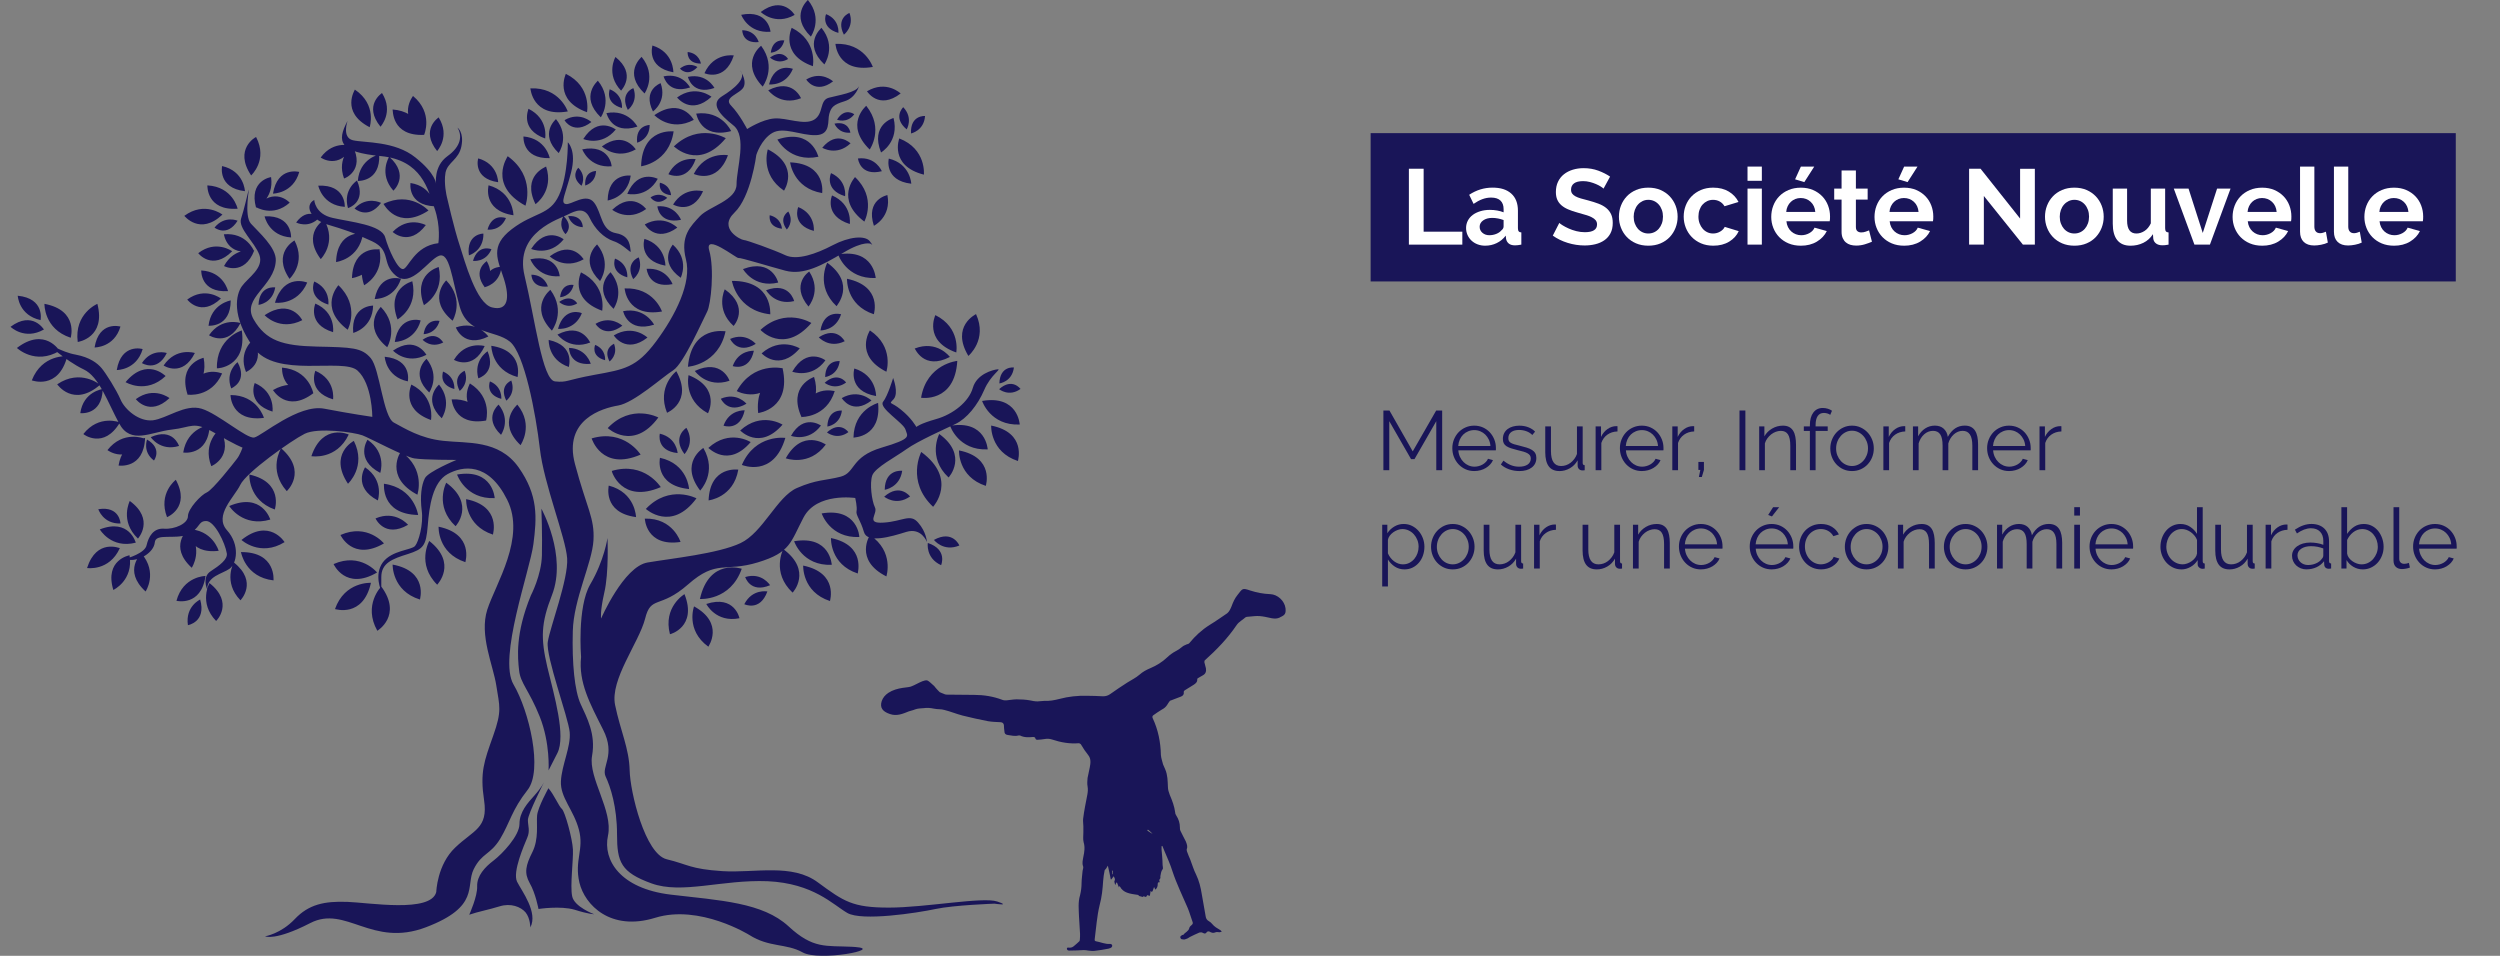 <?xml version="1.0" encoding="UTF-8" standalone="no"?>
<svg id="Calque_1" data-name="Calque 1" viewBox="0 0 1754.1 670.62" version="1.1" sodipodi:docname="logo-La-Societe-Nouvelle.svg" inkscape:version="1.2.2 (732a01da63, 2022-12-09)" xmlns:inkscape="http://www.inkscape.org/namespaces/inkscape" xmlns:sodipodi="http://sodipodi.sourceforge.net/DTD/sodipodi-0.dtd" xmlns="http://www.w3.org/2000/svg" xmlns:svg="http://www.w3.org/2000/svg">
  <rect x="0" y="0" width="1754.1" height="670.62" fill="#808080" stroke="none"/>
  <sodipodi:namedview id="namedview131" pagecolor="#ffffff" bordercolor="#000000" borderopacity="0.25" inkscape:showpageshadow="2" inkscape:pageopacity="0.0" inkscape:pagecheckerboard="0" inkscape:deskcolor="#d1d1d1" showgrid="false" inkscape:zoom="0.50966308" inkscape:cx="1675.6168" inkscape:cy="180.51141" inkscape:window-width="2560" inkscape:window-height="1334" inkscape:window-x="-11" inkscape:window-y="-11" inkscape:window-maximized="1" inkscape:current-layer="g92"/>
  <defs id="defs4">
    <style id="style2">
      .cls-1 {
        fill: #fff;
      }

      .cls-2 {
        fill: #191558;
      }
    </style>
  </defs>
  <g id="g10">
    <path id="path55" class="cls-2" d="m777.31,607.38c.72,3.31,1.52,6.53,2.06,9.66h.36l1.7-2.24c.36.89,1.34,1.88.54,3.31-.18.18,0,.54,0,.89.18.54.18,1.07.54,2.06l.72-1.88.54.18,1.34,3.31.18-.89c.18,0,.36,0,.36.18.36.36.72.89,1.07,1.52,1.52,1.88,3.49,2.77,5.55,3.31,1.88.54,3.94.72,5.91,1.07.18,0,.36,0,.54.18.36.54.89.89,1.7.89.54,0,1.07.89,1.88,0,0,0,.36-.18.54,0,1.34.89,1.7,0,2.06-.89l1.88.54.54-3.49c.72.89,1.07.89,1.52-.18.18-.89.72-1.7.89-2.59l.89,1.88c1.34-1.07,1.7-2.42,1.7-4.12q0-1.34,1.52-1.07c-.54-.89-.72-1.7.18-2.59.36-.36,0-1.34.18-1.88.36-1.52.36-3.13,1.52-4.65.54-.54,0-2.06,0-2.95,0-2.24-.18-4.47-.36-6.71,0-1.34-.36-2.59-.36-3.94v-2.59l.54-.18c.54,1.34,1.07,2.77,1.7,4.12,1.88,4.47,3.94,8.95,5.37,13.6,2.95,8.95,7.07,17.27,10.74,25.86,1.34,3.13,2.24,6.71,3.49,10.02.18.72,0,1.34-.72,1.88s-1.52,1.34-1.7,2.24c-.54,2.24-2.95,2.95-4.12,4.65-.18.18-.72,0-.89.18-.54.36-1.07.72-1.34,1.34,0,.36.36,1.34.89,1.52.72.18,1.7.36,2.42.18,1.34-.36,2.42-.89,3.49-1.7,2.24-1.07,4.47-2.24,6.71-3.13.54-.18,1.7-.18,2.24.18,1.7.89,2.06.72,3.13-.72.18-.18,1.07-.36,1.52-.18,1.52.89,2.77,1.34,4.47.54.72-.36,1.88,0,2.77,0,.54,0,.89-.36,1.52-.36-.36-.36-.54-.89-.89-1.07-2.24-1.34-4.29-2.42-5.91-4.47-.54-.72-1.34-1.34-2.24-1.88-1.34-.72-2.06-1.88-2.24-3.31-.89-5.37-1.88-10.56-2.77-15.75-.72-4.65-1.88-9.31-3.94-13.6-1.7-3.31-2.77-7.07-4.12-10.56-.72-1.88-1.7-3.76-2.24-5.55-.18-.54-.36-1.34-.18-1.88.72-1.88,0-3.49-.72-5.37-1.34-2.42-2.42-4.83-3.76-7.43-.36-.72-.36-1.7-.36-2.42,0-2.95-.89-5.73-2.59-8.32-.36-.54-.72-1.34-.72-2.06-.54-4.29-2.06-8.32-3.76-12.26-.72-1.88-1.34-3.76-1.34-5.73-.18-4.12-.18-8.32-1.88-12.26-.54-1.07-1.07-2.42-1.52-3.49-.54-2.24-1.34-4.29-1.52-6.53-.18-8.95-1.88-17.63-5.73-25.86-.36-.72-.36-1.52.36-2.06,1.88-1.34,3.94-2.77,5.91-3.94,1.7-.89,2.95-1.88,3.94-3.49.36-.72.89-1.34,1.34-2.06.36-.36.54-.89,1.07-.89,2.42-.89,4.83-1.88,7.25-2.77,1.52-.54,2.24-1.88,1.88-3.31,0-.36.36-.89.72-1.07,2.06-1.34,4.29-2.59,6.35-3.94,1.34-.89,2.59-1.88,2.42-3.94,0-.36.54-.72.89-.89.89-.54,1.88-1.07,2.95-1.7,2.06-1.07,2.59-2.77,2.24-5.01-.36-1.52-.72-2.77-1.07-4.12,0-.36,0-1.07.18-1.34,8.32-7.43,16.2-15.57,22.46-24.88,1.7-2.42,4.12-3.49,6.17-5.37.72-.54,2.06-.36,2.95-.54,2.24-.18,4.65-.54,6.89-.36,2.77.18,5.55.89,8.59,1.52,2.06.36,3.94.36,5.73-.54,0,0,.18,0,.18-.18,3.49-1.52,4.12-2.59,3.76-6.35-.72-5.19-5.55-9.66-10.74-9.84-4.83-.18-9.48-1.07-14.14-2.59-5.55-1.88-5.19-1.34-8.77,3.13-.89,1.07-1.7,2.42-2.42,3.76-.72,1.52-1.34,2.95-1.88,4.47-.72,1.7-1.52,3.49-2.95,4.65-4.12,2.77-7.96,5.55-12.26,8.14-5.55,3.49-10.2,7.78-14.32,12.8-.36.54-1.34.72-1.88.89-1.07.54-2.24.89-3.13,1.7-1.52,1.34-2.95,2.24-4.65,3.13-2.06,1.07-4.12,2.59-5.91,4.3-3.49,3.31-7.43,5.73-11.9,7.61-2.59,1.07-5.37,2.59-7.43,4.47-2.59,2.24-5.73,3.76-8.59,5.55-4.12,2.59-8.14,5.37-12.08,8.14-1.52,1.07-3.13,1.52-5.01,1.52-3.76-.18-7.43-.36-11.18-.36-6.71-.18-13.15.54-19.51,2.24-3.49.89-6.89,1.52-10.56,1.34-1.52,0-3.13.36-4.65.36-1.88,0-3.76-.36-5.37-.72-2.95-.54-6.17-.72-9.31-.72-2.42,0-4.83.54-7.25.72-.89,0-1.88,0-2.77-.36-6.35-2.42-12.97-3.49-19.86-3.49-6.53-.18-12.8,0-19.33-.18-.89,0-1.88-.54-2.77-.89-.36-.18-.89-.36-1.34-.54-.18-.18-.54-.18-.72-.36-.89-.89-1.88-1.88-2.77-2.95-.54-.54-.89-1.34-1.7-1.88-1.34-1.07-2.59-2.59-4.12-3.31-.89-.36-2.42.18-3.49.54-2.77,1.07-5.37,2.77-8.14,3.76-1.88.54-3.76.54-5.73.89-3.49.54-7.07,1.52-10.02,3.49-2.24,1.52-3.76,3.31-4.65,5.73-1.52,4.83.72,7.43,5.73,9.13,4.83,1.7,9.13-.18,13.33-1.88,1.52-.54,2.95-.72,4.29-1.34,1.88-.72,3.94-.72,5.91-.89,2.59-.36,5.01-.18,7.43.36,2.42.54,5.01.18,7.25.89,4.29,1.07,8.32,2.77,12.8,3.94,5.91,1.52,11.9,2.77,17.81,3.94,2.95.54,5.91.54,8.95.72q2.06.18,2.24,2.24c0,1.52.18,2.77.36,4.29,0,1.52.89,2.24,2.24,2.42,2.59.36,5.01,1.07,7.61.36h1.07c2.95,1.52,6.17,1.34,9.13,1.07.89,0,1.52.18,1.7,1.07.18.72.72.89,1.52.89,1.7-.18,3.31-.18,5.01-.54,1.88-.36,3.49-.18,5.19.36,6.17,2.06,12.44,3.13,18.79,2.59.36,0,.89.36,1.34.72.89,1.34,1.7,2.77,2.59,4.12.72,1.07,1.7,2.24,2.59,3.49,2.06,2.59,1.7,5.55,1.07,8.77-.54,2.42-1.07,4.83-1.52,7.25-.18,2.06-.36,4.12,0,5.91.36,2.06.18,4.12-.18,5.91-1.07,5.55-2.24,11.18-2.95,16.91-.18,1.7.18,3.49.18,5.19v4.29c0,2.24-.36,4.83.18,6.89,1.07,3.49.54,6.89-.18,10.2-.36,2.24-1.07,4.47-.18,6.71.36.89-.18,2.06-.36,3.13-.18,2.77-.72,5.73-.72,8.59s-.36,5.73-1.07,8.59c-1.52,5.01-.89,10.2-.72,15.21.18,3.94.54,7.96.72,11.9,0,1.52,0,2.95-.18,4.47,0,.36-.36.89-.72,1.07-.89.89-2.06,1.88-3.13,2.77-.89.89-2.24,1.52-3.49,1.34-.72,0-1.7-.36-1.7.72s.89,1.34,1.7,1.34c3.49,0,6.89-.18,10.2-.36,1.07,0,2.06.18,3.13.36,1.52.18,2.95.36,4.47.18,3.13-.36,6.53-.89,9.66-1.52.72-.18,1.88-.54,2.24-1.07.89-1.07.18-2.42-1.34-2.24-3.31.18-6.53-1.34-9.66-1.88-.72-.18-1.07-.54-.89-1.52,1.07-7.96,1.52-16.02,3.49-23.98,1.52-5.55,2.06-11.18,2.42-16.73.18-2.59.54-5.01,1.07-7.61.72-.63,1.52-1.79,2.24-3.22h0Zm31.41-22.28h0c-1.07-.54-2.24-1.34-3.31-2.06-.18-.18-.36-.36-.54-.72.36,0,.89-.18.89,0,1.07.89,2.06,1.79,2.95,2.77h0Zm-27.83,28.19l-.36.18-.36-2.59h.54l.18,2.42Z"/>
    <path id="path57" class="cls-2" d="m347.1,349.5c-20.58.89-26.4-16.55-26.4-16.55,25.23-4.3,26.4,16.55,26.4,16.55Zm-20.04.72s-.89,18.43,18.79,24.88c-.09,0,6.26-19.86-18.79-24.88Zm-19.33,19.33s-.89,18.43,18.79,24.88c-.09,0,6.26-19.69-18.79-24.88Zm-6.53,10.02s-9.13,16.02,5.55,30.69c0-.09,14.5-14.94-5.55-30.69Zm11.9-40.89s-8.59,16.37,6.53,30.51c.18,0,14.05-15.48-6.53-30.51Zm244.1,41.07s5.73,17.45,26.4,16.55c0-.18-1.16-20.85-26.4-16.55Zm6.35,17.09s-.89,18.43,18.79,24.88c-.09,0,6.26-19.69-18.79-24.88Zm125.54-115.52s5.73,17.45,26.4,16.55c0-.27-1.34-20.85-26.4-16.55Zm6.35,17.27s-.89,18.43,18.79,24.88c-.09-.18,6.26-19.86-18.79-24.88Zm-118.92,61.65s5.73,17.45,26.4,16.55c.18,0-1.16-20.85-26.4-16.55Zm6.53,17.27s-.89,18.43,18.79,24.88c-.27,0,6.08-19.69-18.79-24.88Zm-33.47,7.78s-8.59,16.37,6.53,30.51c.18,0,14.05-15.3-6.53-30.51Zm117.04-86.53s5.73,17.45,26.4,16.55c0,0-1.16-20.85-26.4-16.55Zm6.26,17.27s-.89,18.43,18.79,24.88c0,0,6.35-19.86-18.79-24.88Zm-13.87-11.54s-8.59,16.37,6.53,30.51c.18,0,14.05-15.48-6.53-30.51Zm-12.62,12.62s-10.74,20.58,8.32,38.48c0,0,17.63-19.33-8.32-38.48Zm-58.34-138.6s5.73,17.45,26.4,16.55c-.09-.18-1.34-20.76-26.4-16.55Zm6.26,17.09s-.89,18.43,18.79,24.88c0,.09,6.35-19.6-18.79-24.88Zm-13.87-11.27s-8.59,16.37,6.53,30.51c-.09-.27,14.05-15.48-6.53-30.51Zm-34.99-86.44s8.59,16.37,28.81,12.08c-.18,0-4.65-20.22-28.81-12.08Zm8.95,16.02s2.06,18.16,22.46,21.56c0,.18,3.13-20.49-22.46-21.56Zm-15.66-9.13s-5.73,17.45,11.36,28.99c0,0,11.54-17.27-11.36-28.99Zm-166.07,69.88s12.8,5.55,22.82-6.71c.27,0-12.17-9.84-22.82,6.71Zm13.06,5.19s10.02,9.84,23.8,2.06c-.09,0-8.05-13.78-23.8-2.06Zm-13.6,2.06s4.83,13.15,20.58,11.9c.09-.18-1.43-16.02-20.58-11.9Zm13.6-70.96s-2.59-13.78-18.43-15.21c0-.09-1.25,15.75,18.43,15.21Zm-3.22-13.78s2.59-13.78-11.72-20.85c.27,0-6.62,14.32,11.72,20.85Zm9.48,10.2s8.14-11.54-1.88-23.8c0,0-12.26,10.29,1.88,23.8Zm17.27-9.84s12.8,5.55,22.82-6.71c.09.27-12.35-9.84-22.82,6.71Zm13.06,5.19s10.02,9.84,23.8,2.06c-.09.18-8.05-13.51-23.8-2.06Zm-13.78,2.06s4.83,13.15,20.58,11.9c.27,0-1.43-15.75-20.58-11.9Zm17.81,35.88s13.96-1.88,16.2-17.45c0,0-15.84-2.24-16.2,17.45Zm13.78-4.65s13.78,3.31,21.39-10.56c.18.18-13.78-7.43-21.39,10.56Zm-10.56,11.18s10.92,8.77,23.8-.54c-.09-.09-9.57-12.88-23.8.54Zm42.32,52.17s-4.12-11.72-18.16-10.74c0,0,1.07,14.05,18.16,10.74Zm-5.01-12.97s.36-14.14-14.67-18.79c-.18,0-4.65,15.21,14.67,18.79Zm10.74,8.5s6.35-12.62-5.55-23.26c0,.09-10.38,11.9,5.55,23.26Zm-204.55-84.92s-7.61,11.9,2.95,23.8c.09,0,11.72-10.74-2.95-23.8Zm-25.77-7.78s-11.36,8.14-5.91,23c.09.27,15.03-5.55,5.91-23Zm.18.36s-13.15-4.83-22.46,7.96c0,.09,12.97,9.13,22.46-7.96Zm-67.83,43.13s12.8-5.73,10.56-21.39c0-.18-15.75,2.42-10.56,21.39Zm11.9-9.84s14.14,0,18.43-15.21c0,0-15.3-4.12-18.43,15.21Zm-19.69-1.7s-.54-14.14-16.02-17.63c0-.18-3.31,15.39,16.02,17.63Zm7.78,11.18s11.9,7.43,23.62-3.13c0-.09-10.83-11.72-23.62,3.13Zm-1.25,30.42s-13.78-2.95-21.21,10.92c0,.09,14.14,7.34,21.21-10.92Zm-15.48.54s-11.36-8.32-23.8,1.34c0,.18,9.93,12.62,23.8-1.34h0Zm15.21-.36s-5.19-12.97-21.03-11.54c.09.09,1.97,15.84,21.03,11.54Zm7.52-24.16s2.77,13.78,18.61,14.85c-.09.27,1.07-15.75-18.61-14.85Zm37.67-21.47s2.77,13.78,18.61,14.85c0,0,.89-15.84-18.61-14.85Zm42.77-21.92s-13.78,2.77-15.03,18.61c-.09-.09,15.93.89,15.03-18.61Zm9.4,287.76s-.54,18.43,19.15,24.52c0,0,6-19.86-19.15-24.52Zm-7.96,15.39s-12.97,12.97-2.77,31.05c0,0,17.81-10.65,2.77-31.05h0Zm-7.25-2.59s-18.43-1.07-25.23,18.43c0-.09,19.69,6.44,25.23-18.43Zm4.29-7.25s-11.54-14.32-30.51-5.91c0,0,8.41,18.88,30.51,5.91Zm4.83-20.4s-11.54-14.32-30.51-5.91c0-.09,8.41,18.7,30.51,5.91Zm16.91-13.06s-8.77-10.56-22.82-4.47c-.09-.18,6.26,14.14,22.82,4.47Zm7.07-6.89s-2.59-18.97-23.98-21.92c.18,0-2.59,21.39,23.98,21.92Zm-.54-14.23s6.17-17.99-11.54-30.24c-.18-.09-12.08,17.72,11.54,30.24Zm-26.04-15.3s4.83-13.96-8.95-23.26c0,.09-9.13,13.78,8.95,23.26Zm-1.7,19.33s4.83-13.96-8.95-23.26c0,.09-9.04,13.78,8.95,23.26Zm-20.94-11.72s13.15-12.08,4.12-30.06c-.09,0-17.9,9.31-4.12,30.06Zm-25.68-19.33s17.63,2.95,26.22-15.21c0,0-18.25-8.32-26.22,15.21Zm-21.21-5.55s-9.48,15.03,3.94,30.06c0,.09,14.85-13.69-3.94-30.06Zm-22.28,18.43s-1.07,17.81,17.81,24.52c.09,0,6.35-19.15-17.81-24.52Zm-14.14,22.1s9.48,15.21,28.81,9.48c0,0-5.91-19.33-28.81-9.48Zm8.59,23.8s13.15,12.08,30.24,1.52c0-.09-10.74-17.18-30.24-1.52Zm-.36,8.5s2.95,17.63,22.82,19.86c0,0,2.06-20.04-22.82-19.86Zm-5.01,7.25s-7.78,13.78,4.65,26.58c0,0,12.62-12.8-4.65-26.58Zm-17.09,14.5s-7.78,13.78,4.65,26.58c.18,0,12.8-12.8-4.65-26.58Zm-6.53,11.54s-10.56,4.83-8.59,17.99c.09,0,13.06-2.24,8.59-17.99Zm3.76-16.55s-15.75.18-20.4,17.45c-.09,0,17.36,4.29,20.4-17.45h0Zm9.22-17.63s-4.29-15.21-22.1-15.21c0-.09.18,17.81,22.1,15.21Zm-18.88,11.9s8.77-13.15-2.95-26.75c.09,0-13.42,11.81,2.95,26.75Zm-32.39,16.64s8.77-13.15-2.95-26.75c.18,0-13.33,11.9,2.95,26.75Zm-22.64-1.07s14.32-6.71,11.36-24.34c0,0-17.72,3.13-11.36,24.34Zm-18.43-15.39s15.57,2.42,23-13.96c.09.18-16.29-7.07-23,13.96Zm8.95-27.11s7.96,13.78,25.23,9.31c0,.09-4.56-17.36-25.23-9.31Zm21.03-19.95s-7.25,14.14,5.73,26.4c0,0,12.08-13.33-5.73-26.4Zm32.3-14.85s-12.62,9.48-6.17,26.22c0,0,16.73-6.71,6.17-26.22Zm31.05-35.79s-12.62,9.48-6.17,26.22c0,.09,16.55-6.71,6.17-26.22Zm-7.25-2.68s-15.75,1.7-18.61,19.33c0,0,17.63,2.86,18.61-19.33Zm-45.37,9.13s-15.75,1.7-18.61,19.33c.09,0,17.72,2.77,18.61-19.33Zm-.72.36s-14.67-5.91-25.68,8.14c0,.09,14.5,10.83,25.68-8.14Zm-16.91-11.27s-14.67-5.91-25.68,8.14c0,.18,14.32,11.01,25.68-8.14Zm-12.08-23.44s-13.6,1.7-15.75,16.91c-.27,0,15.21,2.06,15.75-16.91Zm-1.88-2.95s-13.6-11.54-30.06-.36c0,0,11.27,16.55,30.06.36Zm-23-20.04s-17.63-1.7-24.88,16.91c0,0,18.7,7.07,24.88-16.91h0Zm21.12-36.78s-16.37,6.89-13.78,26.75c.27,0,19.95-3.04,13.78-26.75Zm-37.13,0s-.54,17.63,18.43,23.8c0-.09,5.73-19.24-18.43-23.8Zm-19.33,30.96s12.8,12.26,29.89,2.06c.09,0-10.2-17.09-29.89-2.06Zm-4.47-14.85s9.84,9.66,23.44,1.88c0,.18-7.96-13.42-23.44-1.88Zm58.97,14.5s13.78.18,18.16-14.67c-.18,0-15.03-4.29-18.16,14.67Zm15.57,15.84s13.78.18,18.16-14.67c0-.18-15.03-4.3-18.16,14.67Zm6.17,8.5s14.32,8.77,28.1-4.29c-.09,0-13.24-13.51-28.1,4.29Zm43.58,8.95s14.85-7.61,11.18-26.04c0,0-18.43,3.94-11.18,26.04Zm53.51,16.11s-4.65-16.02-23.44-16.02c-.09.09.27,19.06,23.44,16.02h0Zm-53.51-16.29s16.55,2.42,24.16-14.85c0,0-17.45-7.43-24.16,14.85Zm88.14-.98s-11.9-11.72-28.28-2.24c0,0,9.66,16.37,28.28,2.24Zm0,0s-2.95-16.37-21.92-17.99c0,0-1.52,18.79,21.92,17.99Zm-28.63,12.88s2.06-13.78-12.44-20.04c0-.27-6.17,14.23,12.44,20.04Zm42.5-8.59s2.06-13.78-12.44-20.04c0,0-6.08,14.5,12.44,20.04Zm68.72,14.5s3.13-16.37-13.78-24.88c.09,0-8.14,17.09,13.78,24.88Zm38.65.36s-5.37-15.75-24.16-14.85c0,0,1.34,18.97,24.16,14.85Zm0,0s4.65-16.02-11.36-26.04c.09.09-9.75,16.2,11.36,26.04Zm-31.14-1.61s7.96-11.36-1.88-23.62c0,0-12.08,10.2,1.88,23.62Zm41.61,11.63s7.25-10.2-1.7-21.21c0,.09-11.01,9.13,1.7,21.21Zm13.69,7.25s9.66-13.78-2.24-28.45c0,.09-14.67,12.35,2.24,28.45Zm-64.07-36.95s7.96-11.36-1.88-23.62c0,0-12.08,10.29,1.88,23.62Zm-41.79-186.12s5.37-15.75-10.38-26.4c.18,0-10.29,15.75,10.38,26.4Zm38.21,5.37s-3.13-16.37-22.1-17.81c.27,0-1.07,18.88,22.1,17.81Zm0,0s6.71-15.21-7.78-27.29c0,0-11.9,14.67,7.78,27.29Zm-30.6-5.73s9.48-10.2,1.07-23.62c0,0-13.33,8.5-1.07,23.62Zm39.73,17.09s9.48-10.2,1.07-23.62c.09,0-13.15,8.5-1.07,23.62Zm-73.01,127.06s2.06-13.78-12.44-20.04c0,0-6.08,14.41,12.44,20.04Zm-3.31-19.33s1.7-10.92-9.84-16.2c-.18,0-5.01,11.54,9.84,16.2Zm17.45,19.86s13.6-3.31,13.96-19.15c0,0-15.66-.18-13.96,19.15Zm22.1,16.73s.72,13.96,16.2,17.27c0,0,3.31-15.39-16.2-17.27Zm5.82-4.3s9.48,10.2,23.44,2.95c-.09,0-7.34-13.87-23.44-2.95Zm1.25-6.08s13.96,0,18.16-15.03c.09-.27-15.21-4.29-18.16,15.03Zm19.51-1.52s5.73,6.35,14.5,1.88c-.18,0-4.65-8.77-14.5-1.88Zm.72-3.94s8.59,0,11.18-9.31c0,.09-9.48-2.33-11.18,9.31Zm25.32,39.82s6.89-5.01,3.49-14.14c0,0-9.13,3.49-3.49,14.14Zm-3.76-1.34s.89-8.59-7.96-12.26c.18.18-3.58,9.13,7.96,12.26Zm10.2-93.77s10.38-2.95,10.2-15.21c.09-.27-12.17.09-10.2,15.21Zm11.18,22.46s7.61-7.78,1.34-18.43c.18,0-10.47,6.35-1.34,18.43Zm0-.18s10.56-2.06,11.72-14.32c0,.18-12.26-.72-11.72,14.32Zm-8.32-18.43s8.95,1.34,12.97-8.14c.18,0-9.31-3.94-12.97,8.14Zm10.2-21.92s8.95,1.34,12.97-8.14c0,.18-9.48-3.94-12.97,8.14Zm85.63,92.52s6.17-4.47,3.13-12.44c0,.18-7.96,3.13-3.13,12.44Zm-3.13-.89s.89-7.43-6.89-10.74c-.18-.09-3.4,7.96,6.89,10.74Zm-32.21-40.89s5.37,5.37,12.62,1.07c.27.09-4.03-7.16-12.62-1.07Zm.63-3.31s7.43-.18,9.48-8.59c.18,0-8.23-1.88-9.48,8.59Zm2.42-56.91s-4.29,6.17,1.34,12.62c-.09.27,6.26-5.37-1.34-12.62Zm3.31,0s1.7,7.25,10.2,7.78c0,.09.36-8.5-10.2-7.78Zm11.9-21.47s7.25-1.7,7.61-10.2c0,.09-8.32-.27-7.61,10.2Zm-2.59.18s3.76-6.53-2.24-12.62c0-.09-6,6.08,2.24,12.62Zm14.5,87.69s3.49-17.81-14.85-26.93c0,0-8.95,18.34,14.85,26.93Zm41.97.54s-5.73-17.09-26.22-16.2c0,0,1.34,20.49,26.22,16.2Zm-34-1.88s8.77-12.26-2.06-25.68c0,.09-13.15,11.01,2.06,25.68Zm-9.48-19.51s8.77-12.26-2.06-25.68c0,.09-12.97,11.01,2.06,25.68Zm23.26-1.34s7.43-5.37,3.94-15.21c-.09-.18-9.93,3.76-3.94,15.21Zm-4.12-1.25s1.07-9.31-8.59-13.15c0-.27-3.85,9.66,8.59,13.15Zm59.06-126.7s-11.18-8.95-24.16.54c.18,0,9.66,12.8,24.16-.54Zm15.66-28.99s-13.96-2.24-20.58,12.44c-.27,0,14.41,6.53,20.58-12.44Zm-13.6,22.82s-5.37-10.56-18.61-7.78c0,0,3.04,13.24,18.61,7.78Zm-17.09-.36s-5.37-10.56-18.61-7.78c.18,0,3.04,12.97,18.61,7.78Zm7.61-16.73s-1.07-7.25-9.31-8.14c0,0-.89,8.14,9.31,8.14Zm-2.42,2.42s-5.91-4.12-12.26,1.07c0,.09,5.37,6.35,12.26-1.07Zm-14.14,112.65s-9.48-9.66-22.82-2.24c0,0,7.61,13.33,22.82,2.24Zm18.07-25.5s-12.97-3.76-21.03,9.31c0,0,13.24,7.78,21.03-9.31Zm-15.48,20.04s-3.94-10.56-16.55-9.48c-.09.09,1.16,12.71,16.55,9.48Zm-6.98-17.27s-.18-6.89-7.78-8.77c-.09.09-1.88,7.7,7.78,8.77Zm-2.68,1.88s-5.19-4.65-11.72-.36c.09.18,4.56,6.71,11.72.36Zm-112.92,142.27s6.89-5.01,3.49-14.14c.09.09-8.86,3.4-3.49,14.14Zm-3.49-1.25s.89-8.59-7.96-12.26c-.09,0-3.58,9.13,7.96,12.26Zm-80.08-36.24s8.77-14.5-4.47-28.28c0,0-13.6,13.42,4.47,28.28Zm-111.67-39.37s-2.95-13.6-18.79-14.5c0,0-.72,15.75,18.79,14.5Zm-5.01,5.19s-10.92-8.59-23.62.72c0,0,9.48,12.71,23.62-.72Zm-36.06,69.88s-10.92-8.59-23.62.72c0,0,9.48,12.62,23.62-.72Zm42.95-68.54s-13.78,2.24-15.57,17.81c-.09-.18,15.57,1.52,15.57-17.81Zm155.69,14.23s8.77-14.5-4.47-28.28c0-.09-13.78,13.24,4.47,28.28Zm-20.13-10.92s14.67-8.14,10.38-26.75c.09,0-18.52,4.65-10.38,26.75Zm-18.52,10.02s14.67-8.14,10.38-26.75c0,0-18.61,4.65-10.38,26.75Zm-16.02-14.32s13.6.54,18.43-14.14c0-.18-14.85-4.56-18.43,14.14Zm-7.43-9.66s14.5-7.43,10.74-25.41c.27,0-17.81,3.85-10.74,25.41Zm-8.5-5.01s16.2-1.88,18.97-20.04c.18-.18-18.25-2.77-18.97,20.04Zm-11.18-11.27s16.2-1.88,18.97-20.04c0-.09-18.25-2.68-18.97,20.04Zm-10.74-2.06s11.54-11.54,2.42-27.47c0-.27-16.02,9.22-2.42,27.47Zm-17.27-25.68s8.77,4.65,16.37-3.49c-.09-.18-8.23-7.61-16.37,3.49Zm-14.85,56.28s15.57,2.24,22.64-14.14c0,0-16.37-6.8-22.64,14.14Zm-7.25,8.77s10.56,11.54,26.4,3.49c.09,0-8.05-15.75-26.4-3.49Zm-4.29-7.25s9.84-1.07,11.72-12.26c0,0-11.18-1.7-11.72,12.26Zm-25.32-63.35s-12.44-9.66-26.75.89c0-.18,10.83,14.14,26.75-.89Zm10.65-4.12s-3.31-15.39-21.21-16.37c0,.09-.72,17.9,21.21,16.37Zm0,8.41s-9.13-3.94-16.2,4.83c0,0,8.77,7.07,16.2-4.83Zm36.42,40.8s11.9-10.92,3.49-26.93c0,0-15.93,8.59-3.49,26.93Zm-26.93-72.57s11.9-10.74,3.49-26.93c0-.27-15.93,8.32-3.49,26.93Zm67.74,108.27s8.95-16.55-6.53-31.23c.09,0-14.41,15.48,6.53,31.23ZM12.44,207.5s.72,13.78,16.02,17.09c0,0,3.13-15.21-16.02-17.09h0Zm90.73,100.93s-3.31,8.59,4.83,14.67c.18,0,6.08-8.41-4.83-14.67Zm2.59-1.7s6.71,10.2,19.86,6.17c0,0-4.29-13.24-19.86-6.17Zm-36.78,50.56s3.31,10.38,15.57,10.02c0-.18-.54-12.44-15.57-10.02Zm108.99-119.28s-11.18,8.32-5.37,23c0,0,14.5-5.91,5.37-23Zm-11.27,16.11s-8.95,6.71-4.47,18.43c.18-.18,11.9-4.83,4.47-18.43Zm-29.98-6.44s-13.15-4.29-21.92,8.77c0,.09,13.24,8.68,21.92-8.77h0Zm-19.69,0s-10.56-3.49-17.45,7.07c0,0,10.65,6.8,17.45-7.07Zm51.72-21.03s-13.15-4.47-22.1,8.59c0,0,13.15,8.68,22.1-8.59Zm.89,5.19s-17.99,5.37-17.45,26.58c0,.18,21.21-.54,17.45-26.58Zm129.12-73.91s-12.26-6.71-23.26,4.83c0,0,11.54,10.74,23.26-4.83Zm-31.41-15.57s-9.84-5.19-18.61,3.94c0-.09,9.31,8.5,18.61-3.94Zm37.76,2.42s-1.52-13.96-17.09-16.37c0,0-2.42,15.57,17.09,16.37h0Zm-4.47,2.95s-12.62-13.96-31.59-4.65c.18,0,9.66,18.97,31.59,4.65Zm153.64,89.12s-10.02-9.66-23.62-1.52c0,.09,8.41,13.42,23.62,1.52Zm-17.63-8.32s-8.14-7.61-18.79-1.34c-.18,0,6.26,10.83,18.79,1.34Zm-22.19,26.75s-2.77-10.74-15.21-11.18c0,0-.18,12.62,15.21,11.18Zm-30.06-54.22s-2.06-8.14-11.54-8.32c0-.09-.18,9.4,11.54,8.32Zm74.54,26.75s-6.35-12.44-21.74-9.48c0,0,3.13,15.39,21.74,9.48Zm-27.11-187.82s-7.07,12.08,3.94,23.62c-.09-.09,11.27-11.36-3.94-23.62Zm40.62,10.74s.36-14.14-14.67-18.79c0,0-4.65,15.3,14.67,18.79Zm-60.58,28.01s3.49-17.81-14.85-26.93c0,0-8.86,18.43,14.85,26.93Zm-13.51-.54s-5.73-17.09-26.22-16.2c0,.09,1.52,20.49,26.22,16.2Zm23.18,4.12s8.77-12.44-2.06-25.68c.09,0-13.15,11.01,2.06,25.68Zm30.69-16.73s8.77-12.44-2.06-25.68c-.18.27-13.15,11.18,2.06,25.68Zm-11.72,11.54s7.43-5.37,3.94-15.21c-.18-.27-9.84,3.67-3.94,15.21Zm-4.12-1.34s1.07-9.31-8.59-13.15c.09-.18-3.85,9.66,8.59,13.15Zm-21.47,9.84s-8.14-7.61-18.79-1.34c-.18.27,6.53,10.83,18.79,1.34Zm32.3,3.22s-6.35-12.44-21.74-9.48c.18,0,3.31,15.39,21.74,9.48Zm2.59,27.83s19.69-2.42,22.82-24.52c0,.18-22.1-2.95-22.82,24.52Zm9.31-35.88s11.36,12.08,27.65,3.31c0,.09-8.68-16.29-27.65-3.31Zm-.98-2.59s10.02-7.07,5.37-19.86c.09,0-12.97,4.65-5.37,19.86Zm-11.1,21.92s8.77-2.24,8.77-12.44c.09,0-10.11,0-8.77,12.44Zm63.71,8.77s-15.75-2.95-23.98,13.15c0,0,16.37,7.78,23.98-13.15Zm-22.64,2.77s-12.62-2.42-19.15,10.56c0,0,13.15,6.35,19.15-10.56Zm24.88-19.69s-6.53-14.67-24.52-12.26c.18,0,2.77,17.99,24.52,12.26Zm-3.76,5.01s-18.61-11.18-36.42,5.73c0-.18,17.09,17.45,36.42-5.73Zm-148.98,54.05s0-16.2-17.45-21.03c0,.09-4.65,17.72,17.45,21.03Zm-10.74-23.18s0-12.8-13.96-16.73c-.18,0-3.94,14.14,13.96,16.73Zm26.22,15.39s13.15-9.13,7.43-26.4c0,.18-17.36,6.35-7.43,26.4Zm-7.07,1.07s7.43-20.4-12.44-34.72c0,.18-14.14,20.22,12.44,34.72Zm152.65,44.47s7.61,13.6,24.7,9.48c0-.09-4.21-17.18-24.7-9.48Zm16.2,14.85s6.17,10.92,19.69,7.61c0,0-3.31-13.78-19.69-7.61Zm-28.99-.63s-6.89,13.96,6.17,25.68c.18,0,11.63-13.15-6.17-25.68Zm5.01-5.91s3.31,20.85,26.93,23.44c-.18,0,2.24-23.62-26.93-23.44Zm37.49,110.15s-21.03-2.95-30.51,18.97c.09,0,22.19,9.31,30.51-18.97Zm-1.97-49.03s-19.69,7.78-17.09,31.59c0,0,23.53-2.77,17.09-31.59Zm0,.18s-20.58-4.83-32.12,16.02c-.09,0,20.94,11.27,32.12-16.02Zm0,39.55s-14.85-9.48-29.71,4.12c-.09-.18,13.51,14.5,29.71-4.12Zm12.08-53.51s-13.33-8.32-26.75,3.49c0,.09,12.26,13.24,26.75-3.49Zm8.14-17.81s-17.99-11.36-35.7,4.83c-.18,0,16.37,17.63,35.7-4.83Zm-42.59,83.57s-14.85-9.48-29.71,4.12c.18-.18,13.78,14.5,29.71-4.12Zm-49.21,70.06s-5.19-16.91-25.05-16.37c0,0,.72,19.95,25.05,16.37Zm19.69-29.17s17.45-1.88,20.85-21.56c0,0-19.86-2.95-20.85,21.56Zm-5.91-6.89s12.26-12.62,2.24-29.89c0,0-17.09,10.38-2.24,29.89h0Zm-7.78-1.07s-.89-17.63-20.4-21.92c-.09,0-4.12,19.51,20.4,21.92Zm-3.22-24.52s7.61-7.78,1.34-18.43c0,0-10.38,6.35-1.34,18.43Zm-4.83-.72s-.54-10.74-12.44-13.6c-.18.18-2.59,12.08,12.44,13.6Zm48.32-34.63s-6.89-8.32-17.99-3.49c0,0,5.01,11.18,17.99,3.49Zm-1.25,4.65s-10.74-.72-14.85,10.74c0,.09,11.63,4.12,14.85-10.74Zm7.78-46.62s-6.89-8.32-17.99-3.49c0,0,5.01,11.27,17.99,3.49Zm-1.34,4.83s-10.74-.72-14.85,10.74c0,.09,11.72,3.94,14.85-10.74Zm-40.27,103.53s-18.97-10.02-35.52,7.43c0,0,17.9,16.46,35.52-7.43Zm-26.75-56.73s-18.97-10.02-35.52,7.43c0,0,17.9,16.55,35.52-7.43Zm-12.44,26.04s-11.36-18.16-34.36-11.36c0,0,7.07,23.26,34.36,11.36Zm14.14,22.82s-11.36-18.16-34.36-11.36c-.27.09,6.8,23.26,34.36,11.36Zm-17.36,21.03s-.36-17.27-19.15-22.1c.09,0-4.56,18.97,19.15,22.1Zm28.28-102.36s-13.96,10.74-6.53,29.17c0,0,18.43-7.61,6.53-29.17Zm8.59,2.77s-3.94,17.27,13.6,26.75c.09,0,9.4-17.63-13.6-26.75Zm4.38-2.95s8.32,12.26,24.34,6.89c.18.18-5.37-15.84-24.34-6.89Zm-4.83-2.95s21.39-1.34,26.4-24.88c0,.18-23.8-4.65-26.4,24.88Zm79.73,35.43s14.67-9.48,8.77-28.28c0,.09-18.79,6.17-8.77,28.28Zm0-.18s17.45.54,23.26-18.16c0,.18-18.79-5.64-23.26,18.16Zm-6.53-31.77s13.6,5.19,23.26-7.96c0-.18-13.15-9.66-23.26,7.96Zm-.89,45.01s12.26,4.65,21.03-7.25c-.18,0-12.08-8.59-21.03,7.25Zm-3.67,15.75s16.37,6.17,28.1-9.66c-.09,0-16.29-11.54-28.1,9.66Zm27.29-52.97s6.89,5.73,15.03-.18c.18,0-5.73-8.14-15.03.18Zm.36-4.03s8.95-1.07,10.2-11.18c0,0-10.02-1.25-10.2,11.18Zm122.05,8.5s6.89,5.73,15.03-.18c0,.18-5.73-8.14-15.03.18Zm.18-4.03s8.95-1.07,10.2-11.18c0,0-9.84-1.34-10.2,11.18Zm-80.8,79.46s8.32,6.89,18.16-.18c0,.18-7.07-9.66-18.16.18Zm.36-4.83s10.56-1.52,12.26-13.33c0,0-12.08-1.52-12.26,13.33Zm30.24,37.31s-1.7,10.56,9.31,15.57c0,.09,4.83-10.92-9.31-15.57Zm4.3-2.15s6.53,8.59,17.81,3.94c.09-.09-4.74-11.18-17.81-3.94Zm-75.07-75.43s6.89,5.73,15.03-.18c.09,0-5.73-8.23-15.03.18Zm.27-4.12s8.95-1.07,10.2-11.18c0,0-9.84-1.25-10.2,11.18Zm-13.24-84.2s9.48-10.92.54-24.52c0-.18-13.51,8.95-.54,24.52Zm47.42,62.81s.36-14.5-15.21-19.33c-.09,0-4.74,15.84,15.21,19.33Zm-3.22,3.13s-8.77-8.59-20.85-1.7c.09.09,7.34,12.17,20.85,1.7Zm4.65,1.7s-16.91,4.47-17.27,24.34c0-.18,19.69,0,17.27-24.34Zm-19.86-125.54s2.06-13.78-12.44-20.04c0-.27-6.17,14.23,12.44,20.04Zm-3.31-19.51s1.7-10.92-9.84-16.2c-.18.18-5.01,11.72,9.84,16.2Zm20.22,20.76s12.44-6.17,9.48-21.56c0,0-15.48,3.04-9.48,21.56Zm-6.71-2.95s8.95-16.55-6.53-31.23c.09,0-14.41,15.39,6.53,31.23Zm-355.95-28.81s-10.02,6.35-6.35,19.33c.27,0,13.06-3.94,6.35-19.33Zm92.16,109.43s-7.96-11.54-22.82-6.35c0,0,5.37,14.94,22.82,6.35Zm-2.59,6.71s-13.33-3.94-21.56,9.66c-.18,0,13.42,7.96,21.56-9.66Zm2.06,3.67s-10.02,6.17-6.53,18.97c0,0,12.8-3.67,6.53-18.97Zm2.59-3.85s0,16.91,18.43,21.92c-.09,0,4.74-18.43-18.43-21.92Zm40.27-4.12s-.72,13.96,14.14,18.97c-.18,0,4.83-14.85-14.14-18.97Zm6.17-3.76s8.32,11.36,23,5.55c-.18.27-5.91-14.41-23-5.55Zm.36-4.03s11.72,1.34,16.73-10.92c.18-.27-12.26-5.1-16.73,10.92Zm193.99-143.97s2.59,7.07,11.18,6.35c-.09-.09-.98-8.41-11.18-6.35Zm1.79-2.77s6.89,2.95,12.08-3.76c.18,0-6.62-5.19-12.08,3.76Zm22.91,20.94s10.38-14.67-2.42-30.69c0,.09-15.66,13.06,2.42,30.69Zm38.03,17.63s1.88-17.99-17.27-25.41c0,0-7.25,19.15,17.27,25.41Zm-30.06-15.57s12.97-7.61,8.77-24.16c-.27,0-16.55,4.65-8.77,24.16Zm21.03-13.33s9.13-1.88,9.84-12.26c0,0-10.47-.81-9.84,12.26Zm-3.04-2.86s4.83-7.96-2.42-15.57c0,0-7.61,7.25,2.42,15.57Zm-17.45,29.35s-4.12-10.38-16.73-8.95c0,.27,1.52,12.71,16.73,8.95Zm20.67,8.77s-.54-13.96-15.75-17.63c-.09,0-3.58,15.39,15.75,17.63Zm-62.46-25.23s10.2,6.17,19.86-3.13c-.18.09-9.48-9.48-19.86,3.13Zm-24.88,57.36s5.37-5.19,1.07-12.62c0,0-7.25,4.29-1.07,12.62Zm-3.4-.54s-.18-7.43-8.59-9.48c.09,0-1.79,8.14,8.59,9.48Zm22.37,1.52s1.34-11.72-10.92-16.73c-.09,0-5.1,12.44,10.92,16.73Zm-183.79,69.97s10.2-13.33-1.07-28.63c0,.09-15.21,11.72,1.07,28.63ZM533.75,8.41s10.02,9.84,23.8,2.06c0-.09-8.14-13.78-23.8-2.06Zm-13.69,1.97s4.83,13.15,20.58,11.9c0,0-1.43-15.75-20.58-11.9Zm20.22,29.98s5.37,5.37,12.62,1.07c.18,0-4.03-7.25-12.62-1.07Zm.54-3.4s7.43-.18,9.48-8.59c.18.09-8.14-1.79-9.48,8.59Zm29.53,9.48s3.49-17.81-14.85-26.93c0,0-8.86,18.61,14.85,26.93Zm42.06.54s-5.73-17.09-26.22-16.2c0,.09,1.25,20.49,26.22,16.2Zm-34-1.79s8.77-12.44-2.06-25.68c0,.18-13.24,11.18,2.06,25.68Zm-9.48-19.51s8.77-12.44-2.06-25.68c0,0-12.97,11.01,2.06,25.68Zm23.18-1.34s7.43-5.55,3.94-15.21c0-.18-9.84,3.67-3.94,15.21Zm-3.85-1.25s1.07-9.31-8.59-13.15c-.18-.27-4.03,9.57,8.59,13.15Zm43.67,42.5s-10.02-9.66-23.62-1.52c0-.18,8.14,13.42,23.62,1.52Zm-47.42-8.5s-8.14-7.61-18.79-1.34c-.18,0,6.53,10.74,18.79,1.34Zm-52.17-27.56s-2.06-8.14-11.54-8.32c0,0-.18,9.48,11.54,8.32Zm6.71,33.82s8.32,11.36,23,5.55c0,.27-5.73-14.5-23-5.55Zm.54-4.12s11.72,1.34,16.73-10.92c0,0-12.53-5.01-16.73,10.92Zm-4.47,1.52s10.2-13.33-1.07-28.63c-.09,0-15.12,11.54,1.07,28.63Zm5.19,349.86s-5.73-9.31-17.45-5.73c0-.09,3.49,11.63,17.45,5.73Zm-1.88,4.38s-10.56-2.06-16.2,8.95c.09,0,11.01,5.37,16.2-8.95Zm-58.16,1.88s-15.21,8.95-10.2,28.1c0,.18,19.33-5.01,10.2-28.1Zm6.71,8.59s-6.17,16.55,10.02,28.28c0-.09,11.54-16.37-10.02-28.28Zm8.59-1.7s6.71,13.33,23.26,10.02c.09,0-3.4-16.55-23.26-10.02Zm-4.47-3.49s21.39,1.52,29.35-21.21c0,0-22.82-7.78-29.35,21.21Zm130.82-159.45s5.73-17.45-11.54-28.99c0,0-11.36,17.45,11.54,28.99Zm0,143.61s5.73-17.45-11.54-28.99c0,0-11.36,17.45,11.54,28.99Zm-47.42-167.77s7.25,8.14,18.16,2.77c.09,0-5.55-10.92-18.16-2.77Zm1.16-4.83s10.74.36,14.5-11.36c-.09.09-11.9-3.49-14.5,11.36Zm103.8,17.9s13.6-11.36,5.37-29.35c.18,0-17.99,8.32-5.37,29.35Zm-8.5-2.42s3.31-17.27-14.67-26.22c0,0-8.59,17.99,14.67,26.22h0Zm-4.47,3.13s-8.95-12.08-24.7-5.91c.18-.27,6.26,15.57,24.7,5.91Zm5.19,2.77s-21.39,2.06-25.41,25.86c-.27,0,23.71,3.85,25.41-25.86Zm-428.43,379.57c-15.57-.54-26.58,1.7-36.42,12.08s-20.85,12.08-20.85,12.08c0,0,6.89,3.49,31.77-9.31,24.88-12.8,43.13,17.45,81.16,2.95,38.12-14.5,27.65-28.99,33.47-40.71,5.73-11.54,11.54-9.84,18.61-21.39,6.89-11.54,8.14-20.22,19.15-34.18,11.01-13.96,1.07-55.57-9.84-74.09-10.92-18.61,11.54-79.9,13.96-98.43,2.42-18.61,3.49-34.18-10.38-53.87-13.96-19.69-36.42-16.73-52.79-18.61-16.2-1.7-27.11-8.77-34.72-12.8-7.61-4.12-9.84-37.67-16.2-45.19-6.35-7.52-13.33-7.61-37.67-8.14-24.34-.54-35.88-4.12-44.56-19.15-8.68-15.03,14.67-23,15.57-41.07.54-9.31-12.26-20.22-17.45-26.04-5.19-5.73-.54-27.29-1.7-23.26-1.07,4.12-2.95,12.8-5.19,19.69s9.31,16.2,12.8,25.41c3.49,9.31-8.14,16.2-12.26,22.1-4.12,5.73-7.61,20.85,8.14,42.95,15.57,22.1,62.64,6.89,73.01,16.2s10.38,32.48,10.38,32.48c0,0-15.57-2.24-33.64-5.73-18.07-3.49-44.02,19.15-49.21,20.22s-25.41-16.73-36.95-20.22c-11.54-3.49-24.34,6.89-34.18,8.14-9.84,1.07-19.69-7.61-22.64-14.5s-10.38-18.61-13.33-22.1c-2.95-3.49-8.32-7.61-18.16-9.48-9.93-1.7-21.3-8.95-21.3-8.95,0,0,13.6,12.97,26.93,19.33,10.74,5.01,16.73,22.82,24.88,37.94,8.14,15.12,22.28,5.91,36.78,4.29,14.5-1.61,15.03-6.35,30.06,2.24,15.03,8.77,19.69,10.38,19.69,10.38,0,0-1.7,5.19-4.12,8.14-2.24,2.95-16.73,21.39-20.85,23.26-4.12,1.7-13.33,11.54-13.33,16.73s-9.31,9.31-16.73,8.77c-7.61-.54-10.92,5.73-12.26,11.54-1.07,5.73-13.96,9.31-13.96,9.31,0,0-4.65.54,2.24,1.07s16.73-5.19,17.45-12.26c.54-6.89,14.5-1.7,23.26-5.73,8.77-4.12,6.89-9.31,12.8-9.31s13.33,15.39,14.5,22.82c.54,4.12-5.01,8.32-11.36,12.44-6.35,4.12-2.42,12.8-2.42,12.8-.18-9.31,10.38-10.92,15.57-14.5,5.19-3.49,7.61-16.73-1.7-27.11s5.19-23.26,9.31-31.77c4.12-8.77,35.88-31.23,45.19-35.88,9.31-4.65,34.72-1.07,40.53,1.07,5.73,2.24,29.53,15.03,36.42,16.2,6.89,1.07,29.53,1.07,29.53,1.07,0,0-19.69,8.14-22.1,12.8-2.42,4.65-3.49,12.8-2.24,22.64,1.34,9.84-2.24,22.1-4.65,24.88-2.24,2.95-16.2,2.95-22.64,11.54-6.35,8.77-1.07,20.22-1.07,20.22v-9.84c0-9.84,7.61-12.8,18.61-16.2,10.92-3.49,12.8-5.73,13.96-19.69,1.07-13.96,3.49-30.69,13.96-36.42s28.45-8.77,41.79,17.99c13.33,26.58-8.14,59.06-13.96,77.13-5.73,17.99,4.12,38.83,6.35,53.33s4.12,17.45-2.24,35.25c-6.35,17.99-9.31,25.41-6.35,45.19,2.95,19.69-7.43,20.85-20.22,33.11-12.8,12.08-13.33,31.23-13.33,31.23-3.76,14.85-47.16,7.43-62.81,6.89h0Zm120.98-162.4c.89,8.95,7.07,13.96,14.5,32.48,7.43,18.61,6.17,37.67,6.17,37.67l6.17-12.08c6.17-12.08-2.24-40.53-7.07-60.58-4.65-20.04-4.47-30.51,3.31-50.38,10.74-27.65-7.43-60.58-7.43-60.58,0,0,.72,18.97.36,32.84-.36,13.96-7.78,28.1-7.78,28.1-11.01,26.93-9.22,43.58-8.23,52.52h0Zm198.91,197.84c11.72,6.53,57.18-2.24,37.13-3.76-.89,0-1.88-.18-2.77-.18-17.99-.89-26.93,1.7-44.2-14.32-18.16-16.73-47.6-18.16-82.86-22.28-35.25-4.29-47.6-24.16-43.84-41.43s-13.96-40.53-11.18-55.92-3.76-26.93-7.96-36.24c-4.29-9.31-6.17-28.81-5.55-51.27.54-22.46,13.6-47.96,14.5-63.71s-4.65-22.28-12.97-53.51,19.15-39.19,30.24-41.07c11.18-1.88,31.23-20.04,38.65-24.7s21.03-35.88,23.8-41.07c2.77-5.19,5.19-30.24,1.52-42.95-3.67-12.71,19.15,5.55,20.4,5.19,1.52-.36,20.4,5.55,33.11,8.95,12.62,3.31,25.68-3.76,40.53-12.62,14.85-8.95,19.51-6.17,19.51-6.17,0,0,2.24,2.24-.89-1.88-3.31-4.29-14.5-3.31-26.04,2.77-11.72,6.17-25.05,10.74-33.11,7.07-7.96-3.76-27.47-10.74-29.35-10.74s-18.16-7.96-6.53-19.15c11.72-11.18,15.39-40.53,15.39-40.53,0,0,3.31-10.74,11.18-15.39,7.96-4.65,20.04,1.88,30.69,1.52,10.65-.36,7.96-10.2,9.31-14.85s2.77-6.53,10.74-8.95,10.2-10.74,10.2-10.74c-1.52,4.65-14.85,6.53-21.39,8.32-6.53,1.88-3.31,11.18-10.2,15.39-7.07,4.12-19.15-1.52-27.83-.89s-19.15,7.43-19.15,7.43c0,0-5.19-10.2-11.18-16.37-6.17-6.17,7.07-8.32,8.95-13.6,1.88-5.19-2.77-11.18-2.77-11.18,5.19,5.19-4.12,12.97-12.62,18.16-8.32,5.19-1.88,12.62,7.96,20.4s2.24,30.24,2.24,41.43-19.15,15.39-25.68,22.28c-6.53,7.07-13.96,13.96-9.84,30.24,4.29,16.37-7.43,39.55-21.03,57.8-13.6,18.25-22.28,19.51-42.95,23.26-20.58,3.76-19.15,5.55-27.83,4.65-8.95-.89-13.96-43.31-21.39-74.09s24.7-39.91,30.24-42.95c5.55-2.77,11.72-5.55,15.39,2.24,3.76,7.96,9.84,13.96,16.73,16.37,7.07,2.24,12.62,9.31,12.08,7.07s.36-10.74-10.2-12.62c-10.74-1.88-9.84-13.96-15.39-21.39-5.55-7.43-16.37,1.88-20.04.89-3.76-.89-.36-6.17,3.76-21.92s-2.24-21.39-2.24-21.39c0,0,.36,22.82-6.17,37.13s-17.27,11.72-33.11,23.8c-15.75,12.08-9.84,21.39-5.55,34.9,4.29,13.6,2.77,22.82-8.32,20.04-11.18-2.77-19.15-32.48-22.82-43.84-3.76-11.18-8.95-34-8.95-34,0,0-2.24-9.31-.89-16.73,1.52-7.43,9.31-8.95,11.18-18.61,1.88-9.84-2.77-12.97-2.77-12.97,3.31,5.55,2.77,12.97-7.07,20.04s-7.96,19.51-7.96,19.51c0,0,0-7.07-14.5-18.61-14.5-11.72-35.88-10.2-43.84-12.08s-3.76-13.6-3.76-13.6c-7.96,14.85-5.55,21.92,23.26,24.7s33.11,23.26,37.67,36.42c4.65,12.97,2.77,24.7,2.77,24.7-16.73,1.88-21.03,17.63-24.7,18.16-3.76.54-10.2-13.6-12.62-22.28-2.42-8.77-24.16-10.74-36.78-13.6-12.62-2.77-12.97-12.62-12.97-12.62-7.07,3.76-2.77,13.6,9.31,17.27s17.27,5.19,31.23,11.72c13.96,6.53,6.17,15.39,16.73,24.16,10.74,8.95,22.82-11.18,30.24-13.96s8.95,15.39,14.5,35.52c5.55,20.13,25.05,16.37,35.25,24.7s18.16,50.38,21.03,75.07c2.77,24.7,18.16,62.46,19.15,76.95.98,14.5-12.08,48.5-13.6,58.7-1.52,10.2,14.5,53.15,15.39,63.35.89,10.2-5.55,22.82-6.17,34.36-.54,11.54,8.95,20.04,12.62,34,3.76,13.96-3.31,21.39.36,37.13,3.76,15.75,21.92,34.36,53.15,24.7s66.12,12.08,66.12,12.08c13.96,8.86,25.68,5.73,37.31,12.17h0Zm-155.43-207.14c-1.88,17.63,6.17,32.48,15.39,50.73,9.31,18.16-1.52,26.04,1.88,33.11,3.31,7.07,7.96,21.03,7.96,40.53s2.77,26.58,24.16,34.36c21.39,7.78,49.39-2.77,81.52-1.52,32.12,1.52,45.72,16.37,55.92,22.28,10.2,5.91,48.86,0,61.83-2.77,12.97-2.77,41.43-3.76,41.43-3.76,0,0,12.08,1.88,1.88-1.52-10.2-3.4-50.38,4.29-75.97,4.29s-31.59-4.29-49.75-17.63c-18.16-13.6-44.2-6.53-67.11-7.96-22.82-1.52-23.8-4.65-39.01-8.32s-25.68-46.98-26.04-62.46c-.36-15.39-6.53-27.83-10.2-45.72-3.76-17.81,16.73-43.84,21.03-60.58,4.12-16.73,10.2-6.53,30.24-24.16,20.04-17.63,25.68-8.32,48.86-15.39,23.18-7.07,22.82-13.96,32.12-31.59s36.24-13.6,36.24-13.6c0,0,1.52,6.53.89,9.31-.54,2.77,2.77,6.17,5.19,14.5,2.24,8.32,19.15,3.31,29.71,0,10.74-3.31,14.5,7.07,14.5,7.07,0,0-.36-7.07-6.17-13.6-5.55-6.53-10.74-.89-24.16,0-13.33.89-3.76-6.17-6.17-10.74-2.24-4.65-3.76-16.73-1.88-22.28,1.88-5.55,16.37-12.97,24.16-18.61,7.78-5.55,26.58-13.96,34.36-17.63,7.78-3.76,15.39-12.97,20.04-23.8s12.62-14.85,9.31-14.5c-3.31.36-14.5,3.31-17.27,12.97-2.77,9.84-13.96,18.61-25.68,21.92s-13.96,5.55-13.96,5.55c0,0-3.31-6.17-10.74-12.08-7.43-6.17-8.95-3.31-5.19-7.43,3.76-4.29-.36-14.85-.36-14.85,0,0-3.76,12.62-7.07,16.73-3.31,4.29,14.5,14.85,15.75,19.51,1.34,4.65,5.19,6.17-16.73,12.62-21.92,6.53-18.16,17.63-28.81,20.4-10.74,2.77-16.73,1.88-30.69,7.96-13.96,6.17-23.8,31.23-39.55,38.65-15.75,7.43-48.5,10.74-65.23,13.6-16.73,2.86-32.57,39.28-32.57,39.28,0,0-.89-4.29,2.24-18.16,3.31-13.96,2.24-38.3,2.24-38.3,0,0-2.24,15.75-12.08,32.48-9.31,16.02-6.44,51.09-6.44,51.09m-57.09,174.84c7.78-2.42,14.85.36,18.16,4.29,3.31,4.12,3.31,10.56,3.31,10.56,5.55-10.56-5.91-25.41-9.31-32.12-3.31-6.89,5.01-25.68,7.07-30.69,2.24-5.01.54-8.32.54-12.62s11.54-26.93,11.54-26.93c0,0-1.88,4.12-6.89,9.66s-10.56,11.72-10.56,20.04-12.08,21.03-18.16,25.68c-6.17,4.65-11.72,10.74-11.54,17.99.36,7.07-5.55,20.04-5.55,20.04,6.17-2.15,13.6-3.49,21.39-5.91h0Zm34.18-82.86s-7.43,13.33-7.96,19.15c-.54,5.91,1.34,16.37-3.31,25.68-4.65,9.31-5.91,14.5-1.88,21.74,4.12,7.07,6.17,18.16,6.17,18.16,0,0,15.39-2.42,25.41.54,9.84,3.13,13.6,3.13,13.6,3.13,0,0-13.96-5.19-15.39-12.62-1.52-7.43.89-25.41.54-32.84s-5.55-26.58-7.78-28.45c-2.15-1.88-5.28-9.66-9.4-14.5Z"/>
  </g>
  <rect class="cls-2" x="961.69" y="93.41" width="761.38" height="104.06" id="rect12"/>
  <g id="g92">
    <path class="cls-2" d="m1007.75,329.92v-34.4l-15.28,26.61h-2.42l-15.28-26.61v34.4h-4.13v-41.89h4.25l16.34,28.67,16.46-28.67h4.19v41.89h-4.13Z" id="path14"/>
    <path class="cls-2" d="m1034.42,330.51c-2.24,0-4.3-.42-6.17-1.27-1.87-.85-3.49-2.01-4.87-3.48-1.38-1.47-2.45-3.18-3.22-5.1-.77-1.93-1.15-3.99-1.15-6.19s.38-4.2,1.15-6.11c.77-1.91,1.83-3.58,3.19-5.02,1.36-1.44,2.98-2.58,4.87-3.42,1.89-.85,3.93-1.27,6.14-1.27s4.3.42,6.17,1.27c1.87.85,3.47,2,4.81,3.45,1.34,1.46,2.38,3.13,3.13,5.01.75,1.89,1.12,3.89,1.12,6.02v.94c0,.32-.02.53-.06.65h-26.31c.12,1.65.5,3.18,1.15,4.57.65,1.4,1.48,2.61,2.51,3.63,1.02,1.02,2.19,1.82,3.51,2.39,1.32.57,2.72.86,4.22.86.98,0,1.97-.14,2.95-.41.98-.27,1.89-.65,2.71-1.12.83-.47,1.57-1.05,2.24-1.74.67-.69,1.18-1.45,1.53-2.27l3.48.94c-.47,1.14-1.14,2.17-2.01,3.1-.87.92-1.87,1.73-3.01,2.42-1.14.69-2.4,1.22-3.78,1.59-1.38.37-2.81.56-4.31.56Zm11.33-17.58c-.12-1.65-.5-3.16-1.15-4.51-.65-1.36-1.48-2.53-2.48-3.51-1-.98-2.16-1.75-3.48-2.3-1.32-.55-2.72-.83-4.22-.83s-2.91.28-4.25.83c-1.34.55-2.51,1.32-3.51,2.3-1,.98-1.81,2.16-2.42,3.54-.61,1.38-.97,2.87-1.09,4.48h22.6Z" id="path16"/>
    <path class="cls-2" d="m1065.98,330.51c-2.4,0-4.74-.39-7.02-1.18-2.28-.79-4.25-1.93-5.9-3.42l1.83-2.71c1.73,1.42,3.49,2.48,5.28,3.19,1.79.71,3.71,1.06,5.75,1.06,2.48,0,4.45-.5,5.93-1.5,1.47-1,2.21-2.43,2.21-4.28,0-.86-.2-1.58-.59-2.15-.39-.57-.97-1.07-1.74-1.5-.77-.43-1.73-.82-2.89-1.15-1.16-.33-2.51-.68-4.04-1.03-1.77-.43-3.3-.86-4.6-1.3-1.3-.43-2.37-.92-3.21-1.48-.85-.55-1.48-1.23-1.89-2.04-.41-.81-.62-1.82-.62-3.04,0-1.53.3-2.89.91-4.07s1.44-2.15,2.48-2.92c1.04-.77,2.26-1.35,3.66-1.74,1.4-.39,2.88-.59,4.45-.59,2.36,0,4.5.38,6.43,1.15,1.93.77,3.48,1.78,4.66,3.04l-1.95,2.36c-1.14-1.18-2.53-2.06-4.16-2.65-1.63-.59-3.33-.89-5.1-.89-1.06,0-2.04.11-2.95.32-.91.22-1.7.56-2.39,1.03-.69.47-1.23,1.07-1.62,1.8-.39.73-.59,1.58-.59,2.57,0,.83.14,1.5.41,2.01.27.51.73.95,1.36,1.33.63.37,1.42.71,2.39,1s2.13.6,3.51.91c1.97.47,3.7.94,5.19,1.42,1.49.47,2.74,1.02,3.75,1.65,1,.63,1.76,1.4,2.27,2.3.51.91.77,2.01.77,3.3,0,2.83-1.08,5.07-3.25,6.73-2.16,1.65-5.07,2.48-8.73,2.48Z" id="path18"/>
    <path class="cls-2" d="m1094.12,330.51c-3.34,0-5.83-1.11-7.46-3.33-1.63-2.22-2.45-5.54-2.45-9.94v-18.05h4.01v17.35c0,6.96,2.38,10.44,7.14,10.44,1.18,0,2.34-.2,3.48-.59,1.14-.39,2.19-.96,3.16-1.71.96-.75,1.83-1.63,2.6-2.65.77-1.02,1.39-2.18,1.86-3.48v-19.35h4.01v25.55c0,1.1.47,1.65,1.42,1.65v3.54c-.47.08-.86.12-1.15.12h-.62c-.94-.04-1.71-.37-2.3-1-.59-.63-.89-1.48-.89-2.54v-3.54c-1.34,2.4-3.16,4.26-5.46,5.58-2.3,1.32-4.75,1.98-7.35,1.98Z" id="path20"/>
    <path class="cls-2" d="m1134.89,302.72c-2.71.08-5.07.83-7.08,2.24-2.01,1.42-3.42,3.36-4.25,5.84v19.12h-4.01v-30.74h3.78v7.38c1.14-2.36,2.67-4.21,4.6-5.55,1.93-1.34,3.99-2.01,6.2-2.01.31,0,.57.02.77.06v3.66Z" id="path22"/>
    <path class="cls-2" d="m1152,330.51c-2.24,0-4.3-.42-6.17-1.27-1.87-.85-3.49-2.01-4.87-3.48-1.38-1.47-2.45-3.18-3.22-5.1-.77-1.93-1.15-3.99-1.15-6.19s.38-4.2,1.15-6.11c.77-1.91,1.83-3.58,3.19-5.02,1.36-1.44,2.98-2.58,4.87-3.42,1.89-.85,3.93-1.27,6.14-1.27s4.3.42,6.17,1.27c1.87.85,3.47,2,4.81,3.45,1.34,1.46,2.38,3.13,3.13,5.01.75,1.89,1.12,3.89,1.12,6.02v.94c0,.32-.02.53-.06.65h-26.31c.12,1.65.5,3.18,1.15,4.57.65,1.4,1.48,2.61,2.51,3.63,1.02,1.02,2.19,1.82,3.51,2.39,1.32.57,2.72.86,4.22.86.98,0,1.97-.14,2.95-.41.98-.27,1.89-.65,2.71-1.12.83-.47,1.57-1.05,2.24-1.74.67-.69,1.18-1.45,1.53-2.27l3.48.94c-.47,1.14-1.14,2.17-2.01,3.1-.87.92-1.87,1.73-3.01,2.42-1.14.69-2.4,1.22-3.78,1.59-1.38.37-2.81.56-4.31.56Zm11.33-17.58c-.12-1.65-.5-3.16-1.15-4.51-.65-1.36-1.48-2.53-2.48-3.51-1-.98-2.16-1.75-3.48-2.3-1.32-.55-2.72-.83-4.22-.83s-2.91.28-4.25.83c-1.34.55-2.51,1.32-3.51,2.3-1,.98-1.81,2.16-2.42,3.54-.61,1.38-.97,2.87-1.09,4.48h22.6Z" id="path24"/>
    <path class="cls-2" d="m1188.7,302.72c-2.71.08-5.07.83-7.08,2.24-2.01,1.42-3.42,3.36-4.25,5.84v19.12h-4.01v-30.74h3.78v7.38c1.14-2.36,2.67-4.21,4.6-5.55,1.93-1.34,3.99-2.01,6.2-2.01.31,0,.57.02.77.06v3.66Z" id="path26"/>
    <path class="cls-2" d="m1192.01,334.7l1-4.96h-1.36v-5.61h3.89v5.61l-1.48,4.96h-2.06Z" id="path28"/>
    <path class="cls-2" d="m1220.5,329.92v-41.89h4.13v41.89h-4.13Z" id="path30"/>
    <path class="cls-2" d="m1260.15,329.92h-4.01v-17.17c0-3.66-.54-6.31-1.62-7.96-1.08-1.65-2.74-2.48-4.99-2.48-1.18,0-2.36.22-3.54.65-1.18.43-2.27,1.04-3.28,1.83-1,.79-1.9,1.72-2.68,2.8-.79,1.08-1.36,2.25-1.71,3.51v18.82h-4.01v-30.74h3.66v6.96c1.26-2.24,3.06-4.05,5.4-5.43,2.34-1.38,4.89-2.06,7.64-2.06,1.69,0,3.13.32,4.31.94,1.18.63,2.12,1.51,2.83,2.66.71,1.14,1.22,2.54,1.53,4.19.31,1.65.47,3.48.47,5.49v18Z" id="path32"/>
    <path class="cls-2" d="m1269.88,329.92v-27.55h-4.25v-3.19h4.25v-.83c0-3.78.81-6.74,2.42-8.88,1.61-2.14,3.81-3.22,6.61-3.22,1.22,0,2.4.18,3.54.53s2.12.83,2.95,1.42l-1.24,2.89c-.55-.43-1.23-.77-2.04-1-.81-.24-1.62-.35-2.45-.35-1.89,0-3.32.73-4.31,2.18-.98,1.46-1.47,3.56-1.47,6.31v.94h8.5v3.19h-8.5v27.55h-4.01Z" id="path34"/>
    <path class="cls-2" d="m1299.44,330.51c-2.24,0-4.29-.42-6.14-1.27-1.85-.85-3.45-2-4.81-3.45-1.36-1.46-2.41-3.15-3.16-5.07-.75-1.93-1.12-3.95-1.12-6.08s.38-4.21,1.15-6.14c.77-1.93,1.83-3.62,3.19-5.07,1.36-1.45,2.96-2.62,4.81-3.48,1.85-.86,3.87-1.3,6.08-1.3s4.24.43,6.11,1.3c1.87.87,3.48,2.03,4.84,3.48,1.36,1.46,2.42,3.15,3.19,5.07.77,1.93,1.15,3.97,1.15,6.14s-.37,4.15-1.12,6.08c-.75,1.93-1.8,3.62-3.16,5.07-1.36,1.46-2.97,2.61-4.84,3.45-1.87.85-3.92,1.27-6.17,1.27Zm-11.15-15.81c0,1.73.29,3.33.88,4.81s1.39,2.77,2.39,3.89,2.18,2,3.54,2.63c1.36.63,2.8.94,4.34.94s2.98-.32,4.34-.97c1.36-.65,2.55-1.53,3.57-2.66,1.02-1.12,1.83-2.43,2.42-3.92.59-1.49.89-3.11.89-4.84s-.29-3.29-.89-4.81c-.59-1.51-1.4-2.83-2.42-3.95-1.02-1.12-2.21-2.01-3.57-2.65-1.36-.65-2.8-.97-4.34-.97s-2.97.32-4.31.97c-1.34.65-2.52,1.54-3.54,2.68-1.02,1.14-1.83,2.47-2.42,3.98-.59,1.51-.88,3.14-.88,4.87Z" id="path36"/>
    <path class="cls-2" d="m1336.79,302.72c-2.71.08-5.07.83-7.08,2.24-2.01,1.42-3.42,3.36-4.25,5.84v19.12h-4.01v-30.74h3.78v7.38c1.14-2.36,2.67-4.21,4.6-5.55,1.93-1.34,3.99-2.01,6.2-2.01.31,0,.57.02.77.06v3.66Z" id="path38"/>
    <path class="cls-2" d="m1387.88,329.92h-4.01v-17.17c0-3.58-.57-6.21-1.71-7.91-1.14-1.69-2.83-2.54-5.07-2.54-1.18,0-2.29.22-3.33.65-1.04.43-2.01,1.04-2.89,1.83-.89.79-1.66,1.72-2.33,2.8-.67,1.08-1.18,2.27-1.53,3.57v18.76h-4.01v-17.17c0-3.66-.55-6.31-1.65-7.96-1.1-1.65-2.79-2.48-5.07-2.48s-4.39.81-6.2,2.42c-1.81,1.61-3.11,3.74-3.89,6.37v18.82h-4.01v-30.74h3.66v6.96c1.26-2.36,2.91-4.2,4.96-5.52,2.04-1.32,4.31-1.98,6.79-1.98s4.67.73,6.22,2.18c1.55,1.46,2.51,3.36,2.86,5.72,2.87-5.27,6.82-7.91,11.86-7.91,1.73,0,3.2.32,4.4.94,1.2.63,2.16,1.52,2.89,2.68.73,1.16,1.26,2.56,1.59,4.19.33,1.63.5,3.45.5,5.46v18Z" id="path40"/>
    <path class="cls-2" d="m1409.65,330.51c-2.24,0-4.3-.42-6.17-1.27-1.87-.85-3.49-2.01-4.87-3.48-1.38-1.47-2.45-3.18-3.22-5.1-.77-1.93-1.15-3.99-1.15-6.19s.38-4.2,1.15-6.11c.77-1.91,1.83-3.58,3.19-5.02,1.36-1.44,2.98-2.58,4.87-3.42,1.89-.85,3.93-1.27,6.14-1.27s4.3.42,6.17,1.27c1.87.85,3.47,2,4.81,3.45,1.34,1.46,2.38,3.13,3.13,5.01.75,1.89,1.12,3.89,1.12,6.02v.94c0,.32-.02.53-.06.65h-26.31c.12,1.65.5,3.18,1.15,4.57.65,1.4,1.48,2.61,2.51,3.63,1.02,1.02,2.19,1.82,3.51,2.39,1.32.57,2.72.86,4.22.86.98,0,1.97-.14,2.95-.41.98-.27,1.89-.65,2.71-1.12.83-.47,1.57-1.05,2.24-1.74.67-.69,1.18-1.45,1.53-2.27l3.48.94c-.47,1.14-1.14,2.17-2.01,3.1-.87.92-1.87,1.73-3.01,2.42-1.14.69-2.4,1.22-3.78,1.59-1.38.37-2.81.56-4.31.56Zm11.33-17.58c-.12-1.65-.5-3.16-1.15-4.51-.65-1.36-1.48-2.53-2.48-3.51-1-.98-2.16-1.75-3.48-2.3-1.32-.55-2.72-.83-4.22-.83s-2.91.28-4.25.83c-1.34.55-2.51,1.32-3.51,2.3-1,.98-1.81,2.16-2.42,3.54-.61,1.38-.97,2.87-1.09,4.48h22.6Z" id="path42"/>
    <path class="cls-2" d="m1446.35,302.72c-2.71.08-5.07.83-7.08,2.24-2.01,1.42-3.42,3.36-4.25,5.84v19.12h-4.01v-30.74h3.78v7.38c1.14-2.36,2.67-4.21,4.6-5.55,1.93-1.34,3.99-2.01,6.2-2.01.31,0,.57.02.77.06v3.66Z" id="path44"/>
    <path class="cls-2" d="m985.5,399.51c-2.6,0-4.89-.66-6.87-1.98-1.99-1.32-3.59-2.98-4.81-4.99v18.94h-4.01v-43.31h3.6v5.96c1.26-1.93,2.89-3.49,4.9-4.69,2.01-1.2,4.19-1.8,6.55-1.8,2.12,0,4.07.44,5.84,1.33,1.77.88,3.3,2.06,4.6,3.54,1.3,1.47,2.31,3.18,3.04,5.1.73,1.93,1.09,3.91,1.09,5.96,0,2.16-.33,4.21-1,6.14-.67,1.93-1.62,3.62-2.86,5.07s-2.71,2.61-4.42,3.45c-1.71.85-3.59,1.27-5.63,1.27Zm-1.12-3.54c1.65,0,3.16-.35,4.51-1.06,1.36-.71,2.52-1.64,3.48-2.8s1.7-2.48,2.21-3.95c.51-1.47.77-3,.77-4.57,0-1.65-.29-3.22-.88-4.72s-1.4-2.81-2.42-3.95c-1.02-1.14-2.23-2.04-3.63-2.71s-2.9-1-4.51-1c-1.02,0-2.09.21-3.22.62s-2.16.96-3.13,1.65c-.96.69-1.79,1.5-2.48,2.42s-1.11,1.9-1.27,2.92v9.44c.47,1.1,1.07,2.12,1.8,3.07.73.94,1.55,1.76,2.48,2.45.92.69,1.92,1.23,2.98,1.62,1.06.39,2.16.59,3.3.59Z" id="path46"/>
    <path class="cls-2" d="m1019.31,399.51c-2.24,0-4.29-.42-6.14-1.27-1.85-.84-3.45-2-4.81-3.45-1.36-1.46-2.41-3.15-3.16-5.07-.75-1.93-1.12-3.95-1.12-6.08s.38-4.21,1.15-6.14c.77-1.93,1.83-3.62,3.19-5.07,1.36-1.45,2.96-2.62,4.81-3.48,1.85-.87,3.87-1.3,6.08-1.3s4.24.43,6.11,1.3c1.87.87,3.48,2.03,4.84,3.48,1.36,1.46,2.42,3.15,3.19,5.07.77,1.93,1.15,3.97,1.15,6.14s-.37,4.15-1.12,6.08c-.75,1.93-1.8,3.62-3.16,5.07-1.36,1.46-2.97,2.61-4.84,3.45-1.87.85-3.92,1.27-6.17,1.27Zm-11.15-15.81c0,1.73.29,3.33.88,4.81.59,1.47,1.39,2.77,2.39,3.89s2.18,2,3.54,2.63,2.8.94,4.34.94,2.98-.32,4.34-.97c1.36-.65,2.55-1.53,3.57-2.65,1.02-1.12,1.83-2.43,2.42-3.92.59-1.49.89-3.11.89-4.84s-.29-3.29-.89-4.81c-.59-1.51-1.4-2.83-2.42-3.95-1.02-1.12-2.21-2.01-3.57-2.66-1.36-.65-2.8-.97-4.34-.97s-2.97.33-4.31.97c-1.34.65-2.52,1.54-3.54,2.68-1.02,1.14-1.83,2.47-2.42,3.98-.59,1.51-.88,3.14-.88,4.87Z" id="path48"/>
    <path class="cls-2" d="m1050.93,399.51c-3.34,0-5.83-1.11-7.46-3.33-1.63-2.22-2.45-5.54-2.45-9.94v-18.05h4.01v17.35c0,6.96,2.38,10.44,7.14,10.44,1.18,0,2.34-.2,3.48-.59,1.14-.39,2.19-.96,3.16-1.71.96-.75,1.83-1.63,2.6-2.66.77-1.02,1.39-2.18,1.86-3.48v-19.35h4.01v25.55c0,1.1.47,1.65,1.42,1.65v3.54c-.47.08-.86.12-1.15.12h-.62c-.94-.04-1.71-.37-2.3-1-.59-.63-.89-1.48-.89-2.54v-3.54c-1.34,2.4-3.16,4.26-5.46,5.58-2.3,1.32-4.75,1.98-7.35,1.98Z" id="path50"/>
    <path class="cls-2" d="m1091.7,371.72c-2.71.08-5.07.83-7.08,2.24-2.01,1.42-3.42,3.36-4.25,5.84v19.12h-4.01v-30.74h3.78v7.38c1.14-2.36,2.67-4.21,4.6-5.55,1.93-1.34,3.99-2.01,6.2-2.01.31,0,.57.02.77.06v3.66Z" id="path52"/>
    <path class="cls-2" d="m1120.32,399.51c-3.34,0-5.83-1.11-7.46-3.33-1.63-2.22-2.45-5.54-2.45-9.94v-18.05h4.01v17.35c0,6.96,2.38,10.44,7.14,10.44,1.18,0,2.34-.2,3.48-.59,1.14-.39,2.19-.96,3.16-1.71.96-.75,1.83-1.63,2.6-2.66.77-1.02,1.39-2.18,1.86-3.48v-19.35h4.01v25.55c0,1.1.47,1.65,1.42,1.65v3.54c-.47.08-.86.12-1.15.12h-.62c-.94-.04-1.71-.37-2.3-1-.59-.63-.89-1.48-.89-2.54v-3.54c-1.34,2.4-3.16,4.26-5.46,5.58-2.3,1.32-4.75,1.98-7.35,1.98Z" id="path54"/>
    <path class="cls-2" d="m1171.59,398.92h-4.01v-17.17c0-3.66-.54-6.31-1.62-7.96-1.08-1.65-2.74-2.48-4.99-2.48-1.18,0-2.36.22-3.54.65-1.18.43-2.27,1.04-3.28,1.83-1,.79-1.9,1.72-2.68,2.8-.79,1.08-1.36,2.25-1.71,3.51v18.82h-4.01v-30.74h3.66v6.96c1.26-2.24,3.06-4.05,5.4-5.43,2.34-1.38,4.89-2.06,7.64-2.06,1.69,0,3.13.31,4.31.94,1.18.63,2.12,1.51,2.83,2.66.71,1.14,1.22,2.54,1.53,4.19.31,1.65.47,3.48.47,5.49v18Z" id="path56"/>
    <path class="cls-2" d="m1193.42,399.51c-2.24,0-4.3-.42-6.17-1.27-1.87-.84-3.49-2.01-4.87-3.48-1.38-1.48-2.45-3.18-3.22-5.1-.77-1.93-1.15-3.99-1.15-6.2s.38-4.2,1.15-6.11c.77-1.91,1.83-3.58,3.19-5.01,1.36-1.44,2.98-2.58,4.87-3.42,1.89-.84,3.93-1.27,6.14-1.27s4.3.42,6.17,1.27c1.87.85,3.47,2,4.81,3.45,1.34,1.46,2.38,3.13,3.13,5.01.75,1.89,1.12,3.89,1.12,6.02v.94c0,.32-.02.53-.06.65h-26.31c.12,1.65.5,3.18,1.15,4.57.65,1.4,1.48,2.61,2.51,3.63,1.02,1.02,2.19,1.82,3.51,2.39,1.32.57,2.72.86,4.22.86.98,0,1.97-.14,2.95-.41.98-.28,1.89-.65,2.71-1.12.83-.47,1.57-1.05,2.24-1.74.67-.69,1.18-1.45,1.53-2.27l3.48.94c-.47,1.14-1.14,2.17-2.01,3.1-.87.92-1.87,1.73-3.01,2.42-1.14.69-2.4,1.22-3.78,1.59-1.38.37-2.81.56-4.31.56Zm11.33-17.58c-.12-1.65-.5-3.16-1.15-4.51-.65-1.36-1.48-2.53-2.48-3.51s-2.16-1.75-3.48-2.3c-1.32-.55-2.72-.83-4.22-.83s-2.91.28-4.25.83c-1.34.55-2.51,1.32-3.51,2.3s-1.81,2.16-2.42,3.54c-.61,1.38-.97,2.87-1.09,4.48h22.6Z" id="path58"/>
    <path class="cls-2" d="m1243.09,399.51c-2.24,0-4.3-.42-6.17-1.27-1.87-.84-3.49-2.01-4.87-3.48-1.38-1.48-2.45-3.18-3.22-5.1-.77-1.93-1.15-3.99-1.15-6.2s.38-4.2,1.15-6.11c.77-1.91,1.83-3.58,3.19-5.01,1.36-1.44,2.98-2.58,4.87-3.42,1.89-.84,3.93-1.27,6.14-1.27s4.3.42,6.17,1.27c1.87.85,3.47,2,4.81,3.45,1.34,1.46,2.38,3.13,3.13,5.01.75,1.89,1.12,3.89,1.12,6.02v.94c0,.32-.02.53-.06.65h-26.31c.12,1.65.5,3.18,1.15,4.57.65,1.4,1.48,2.61,2.51,3.63,1.02,1.02,2.19,1.82,3.51,2.39,1.32.57,2.72.86,4.22.86.98,0,1.97-.14,2.95-.41.98-.28,1.89-.65,2.71-1.12.83-.47,1.57-1.05,2.24-1.74.67-.69,1.18-1.45,1.53-2.27l3.48.94c-.47,1.14-1.14,2.17-2.01,3.1-.87.92-1.87,1.73-3.01,2.42-1.14.69-2.4,1.22-3.78,1.59-1.38.37-2.81.56-4.31.56Zm11.33-17.58c-.12-1.65-.5-3.16-1.15-4.51-.65-1.36-1.48-2.53-2.48-3.51s-2.16-1.75-3.48-2.3c-1.32-.55-2.72-.83-4.22-.83s-2.91.28-4.25.83c-1.34.55-2.51,1.32-3.51,2.3s-1.81,2.16-2.42,3.54c-.61,1.38-.97,2.87-1.09,4.48h22.6Zm-11.15-19.59l-2.66-1,3.48-5.49h4.25l-5.07,6.49Z" id="path60"/>
    <path class="cls-2" d="m1262.33,383.46c0-2.16.37-4.21,1.12-6.14.75-1.93,1.8-3.61,3.16-5.04,1.36-1.44,2.98-2.57,4.87-3.39,1.89-.83,3.97-1.24,6.25-1.24,2.91,0,5.45.66,7.61,1.98,2.16,1.32,3.8,3.1,4.9,5.34l-3.89,1.24c-.87-1.57-2.08-2.8-3.63-3.69-1.55-.88-3.27-1.33-5.16-1.33-1.57,0-3.04.32-4.4.94-1.36.63-2.54,1.49-3.54,2.57-1,1.08-1.79,2.37-2.36,3.86-.57,1.5-.86,3.13-.86,4.9s.29,3.36.88,4.9c.59,1.53,1.4,2.86,2.42,3.98,1.02,1.12,2.21,2.01,3.57,2.65,1.36.65,2.8.97,4.34.97.98,0,1.96-.14,2.92-.41.96-.27,1.86-.66,2.68-1.15.83-.49,1.53-1.05,2.12-1.68.59-.63,1-1.3,1.24-2.01l3.95,1.18c-.43,1.1-1.06,2.12-1.89,3.04-.83.92-1.8,1.73-2.92,2.42-1.12.69-2.36,1.22-3.72,1.59-1.36.37-2.76.56-4.22.56-2.24,0-4.31-.42-6.19-1.27-1.89-.84-3.52-2.01-4.9-3.48-1.38-1.48-2.45-3.18-3.22-5.1-.77-1.93-1.15-3.99-1.15-6.2Z" id="path62"/>
    <path class="cls-2" d="m1309.65,399.51c-2.24,0-4.29-.42-6.14-1.27-1.85-.84-3.45-2-4.81-3.45-1.36-1.46-2.41-3.15-3.16-5.07-.75-1.93-1.12-3.95-1.12-6.08s.38-4.21,1.15-6.14c.77-1.93,1.83-3.62,3.19-5.07,1.36-1.45,2.96-2.62,4.81-3.48,1.85-.87,3.87-1.3,6.08-1.3s4.24.43,6.11,1.3c1.87.87,3.48,2.03,4.84,3.48,1.36,1.46,2.42,3.15,3.19,5.07.77,1.93,1.15,3.97,1.15,6.14s-.37,4.15-1.12,6.08c-.75,1.93-1.8,3.62-3.16,5.07-1.36,1.46-2.97,2.61-4.84,3.45-1.87.85-3.92,1.27-6.17,1.27Zm-11.15-15.81c0,1.73.29,3.33.88,4.81.59,1.47,1.39,2.77,2.39,3.89s2.18,2,3.54,2.63,2.8.94,4.34.94,2.98-.32,4.34-.97c1.36-.65,2.55-1.53,3.57-2.65,1.02-1.12,1.83-2.43,2.42-3.92.59-1.49.89-3.11.89-4.84s-.29-3.29-.89-4.81c-.59-1.51-1.4-2.83-2.42-3.95-1.02-1.12-2.21-2.01-3.57-2.66-1.36-.65-2.8-.97-4.34-.97s-2.97.33-4.31.97c-1.34.65-2.52,1.54-3.54,2.68-1.02,1.14-1.83,2.47-2.42,3.98-.59,1.51-.88,3.14-.88,4.87Z" id="path64"/>
    <path class="cls-2" d="m1357.49,398.92h-4.01v-17.17c0-3.66-.54-6.31-1.62-7.96-1.08-1.65-2.74-2.48-4.99-2.48-1.18,0-2.36.22-3.54.65-1.18.43-2.27,1.04-3.28,1.83-1,.79-1.9,1.72-2.68,2.8-.79,1.08-1.36,2.25-1.71,3.51v18.82h-4.01v-30.74h3.66v6.96c1.26-2.24,3.06-4.05,5.4-5.43,2.34-1.38,4.89-2.06,7.64-2.06,1.69,0,3.13.31,4.31.94,1.18.63,2.12,1.51,2.83,2.66.71,1.14,1.22,2.54,1.53,4.19.31,1.65.47,3.48.47,5.49v18Z" id="path66"/>
    <path class="cls-2" d="m1379.15,399.51c-2.24,0-4.29-.42-6.14-1.27-1.85-.84-3.45-2-4.81-3.45-1.36-1.46-2.41-3.15-3.16-5.07-.75-1.93-1.12-3.95-1.12-6.08s.38-4.21,1.15-6.14c.77-1.93,1.83-3.62,3.19-5.07,1.36-1.45,2.96-2.62,4.81-3.48,1.85-.87,3.87-1.3,6.08-1.3s4.24.43,6.11,1.3c1.87.87,3.48,2.03,4.84,3.48,1.36,1.46,2.42,3.15,3.19,5.07.77,1.93,1.15,3.97,1.15,6.14s-.37,4.15-1.12,6.08c-.75,1.93-1.8,3.62-3.16,5.07-1.36,1.46-2.97,2.61-4.84,3.45-1.87.85-3.92,1.27-6.17,1.27Zm-11.15-15.81c0,1.73.29,3.33.88,4.81.59,1.47,1.39,2.77,2.39,3.89s2.18,2,3.54,2.63,2.8.94,4.34.94,2.98-.32,4.34-.97c1.36-.65,2.55-1.53,3.57-2.65,1.02-1.12,1.83-2.43,2.42-3.92.59-1.49.89-3.11.89-4.84s-.29-3.29-.89-4.81c-.59-1.51-1.4-2.83-2.42-3.95-1.02-1.12-2.21-2.01-3.57-2.66-1.36-.65-2.8-.97-4.34-.97s-2.97.33-4.31.97c-1.34.65-2.52,1.54-3.54,2.68-1.02,1.14-1.83,2.47-2.42,3.98-.59,1.51-.88,3.14-.88,4.87Z" id="path68"/>
    <path class="cls-2" d="m1446.88,398.92h-4.01v-17.17c0-3.58-.57-6.21-1.71-7.91-1.14-1.69-2.83-2.54-5.07-2.54-1.18,0-2.29.22-3.33.65-1.04.43-2.01,1.04-2.89,1.83-.89.79-1.66,1.72-2.33,2.8s-1.18,2.27-1.53,3.57v18.76h-4.01v-17.17c0-3.66-.55-6.31-1.65-7.96-1.1-1.65-2.79-2.48-5.07-2.48s-4.39.81-6.2,2.42c-1.81,1.61-3.11,3.74-3.89,6.37v18.82h-4.01v-30.74h3.66v6.96c1.26-2.36,2.91-4.2,4.96-5.52,2.04-1.32,4.31-1.98,6.79-1.98s4.67.73,6.22,2.18c1.55,1.46,2.51,3.36,2.86,5.72,2.87-5.27,6.82-7.91,11.86-7.91,1.73,0,3.2.31,4.4.94,1.2.63,2.16,1.53,2.89,2.68.73,1.16,1.26,2.56,1.59,4.19.33,1.63.5,3.45.5,5.46v18Z" id="path70"/>
    <path class="cls-2" d="m1455.37,361.75v-5.9h4.01v5.9h-4.01Zm0,37.17v-30.74h4.01v30.74h-4.01Z" id="path72"/>
    <path class="cls-2" d="m1481.51,399.51c-2.24,0-4.3-.42-6.17-1.27-1.87-.84-3.49-2.01-4.87-3.48-1.38-1.48-2.45-3.18-3.22-5.1-.77-1.93-1.15-3.99-1.15-6.2s.38-4.2,1.15-6.11c.77-1.91,1.83-3.58,3.19-5.01,1.36-1.44,2.98-2.58,4.87-3.42,1.89-.84,3.93-1.27,6.14-1.27s4.3.42,6.17,1.27c1.87.85,3.47,2,4.81,3.45,1.34,1.46,2.38,3.13,3.13,5.01.75,1.89,1.12,3.89,1.12,6.02v.94c0,.32-.02.53-.06.65h-26.31c.12,1.65.5,3.18,1.15,4.57.65,1.4,1.48,2.61,2.51,3.63,1.02,1.02,2.19,1.82,3.51,2.39,1.32.57,2.72.86,4.22.86.98,0,1.97-.14,2.95-.41.98-.28,1.89-.65,2.71-1.12.83-.47,1.57-1.05,2.24-1.74.67-.69,1.18-1.45,1.53-2.27l3.48.94c-.47,1.14-1.14,2.17-2.01,3.1-.87.92-1.87,1.73-3.01,2.42-1.14.69-2.4,1.22-3.78,1.59-1.38.37-2.81.56-4.31.56Zm11.33-17.58c-.12-1.65-.5-3.16-1.15-4.51-.65-1.36-1.48-2.53-2.48-3.51s-2.16-1.75-3.48-2.3c-1.32-.55-2.72-.83-4.22-.83s-2.91.28-4.25.83c-1.34.55-2.51,1.32-3.51,2.3s-1.81,2.16-2.42,3.54c-.61,1.38-.97,2.87-1.09,4.48h22.6Z" id="path74"/>
    <path class="cls-2" d="m1530.54,399.51c-2.12,0-4.09-.44-5.9-1.33-1.81-.88-3.36-2.05-4.66-3.51-1.3-1.46-2.31-3.14-3.04-5.04-.73-1.91-1.09-3.9-1.09-5.99s.35-4.22,1.06-6.17,1.68-3.65,2.92-5.1c1.24-1.46,2.71-2.61,4.42-3.45,1.71-.84,3.59-1.27,5.63-1.27,2.6,0,4.9.68,6.9,2.04,2.01,1.36,3.58,3,4.72,4.93v-18.76h4.01v37.88c0,1.1.47,1.65,1.42,1.65v3.54c-.59.12-1.06.18-1.42.18-.94,0-1.77-.3-2.48-.91-.71-.61-1.06-1.35-1.06-2.21v-3.01c-1.22,2.01-2.87,3.6-4.96,4.78-2.08,1.18-4.25,1.77-6.49,1.77Zm.88-3.54c.98,0,2.04-.2,3.16-.59,1.12-.39,2.17-.93,3.16-1.62.98-.69,1.82-1.5,2.51-2.42.69-.92,1.11-1.92,1.27-2.98v-9.5c-.39-1.06-.96-2.06-1.71-2.98-.75-.92-1.6-1.74-2.57-2.45s-2-1.26-3.1-1.65c-1.1-.39-2.18-.59-3.25-.59-1.65,0-3.15.35-4.48,1.06-1.34.71-2.49,1.64-3.45,2.8-.96,1.16-1.7,2.49-2.21,3.98-.51,1.5-.77,3.03-.77,4.6,0,1.65.29,3.23.88,4.72s1.4,2.8,2.42,3.92c1.02,1.12,2.23,2.02,3.63,2.68,1.4.67,2.9,1,4.51,1Z" id="path76"/>
    <path class="cls-2" d="m1564.23,399.51c-3.34,0-5.83-1.11-7.46-3.33-1.63-2.22-2.45-5.54-2.45-9.94v-18.05h4.01v17.35c0,6.96,2.38,10.44,7.14,10.44,1.18,0,2.34-.2,3.48-.59,1.14-.39,2.19-.96,3.16-1.71.96-.75,1.83-1.63,2.6-2.66.77-1.02,1.39-2.18,1.86-3.48v-19.35h4.01v25.55c0,1.1.47,1.65,1.42,1.65v3.54c-.47.08-.86.12-1.15.12h-.62c-.94-.04-1.71-.37-2.3-1-.59-.63-.89-1.48-.89-2.54v-3.54c-1.34,2.4-3.16,4.26-5.46,5.58-2.3,1.32-4.75,1.98-7.35,1.98Z" id="path78"/>
    <path class="cls-2" d="m1604.99,371.72c-2.71.08-5.07.83-7.08,2.24-2.01,1.42-3.42,3.36-4.25,5.84v19.12h-4.01v-30.74h3.78v7.38c1.14-2.36,2.67-4.21,4.6-5.55,1.93-1.34,3.99-2.01,6.2-2.01.31,0,.57.02.77.06v3.66Z" id="path80"/>
    <path class="cls-2" d="m 1618.39,399.51 c -1.46,0 -2.8,-0.25 -4.04,-0.74 -1.24,-0.49 -2.32,-1.17 -3.25,-2.04 -0.92,-0.87 -1.64,-1.88 -2.15,-3.04 -0.51,-1.16 -0.77,-2.41 -0.77,-3.75 0,-1.34 0.31,-2.58 0.94,-3.72 0.63,-1.14 1.51,-2.12 2.66,-2.95 1.14,-0.83 2.5,-1.46 4.07,-1.92 1.57,-0.45 3.3,-0.68 5.19,-0.68 1.57,0 3.17,0.14 4.78,0.41 1.61,0.28 3.05,0.67 4.31,1.18 v -2.77 c 0,-2.71 -0.77,-4.87 -2.3,-6.46 -1.53,-1.59 -3.66,-2.39 -6.37,-2.39 -1.57,0 -3.19,0.32 -4.84,0.94 -1.65,0.63 -3.32,1.53 -5.01,2.71 l -1.42,-2.66 c 3.97,-2.67 7.83,-4.01 11.56,-4.01 3.73,0 6.88,1.08 9.09,3.24 2.2,2.16 3.3,5.15 3.3,8.97 v 13.86 c 0,1.1 0.49,1.65 1.47,1.65 v 3.54 c -0.67,0.12 -1.18,0.18 -1.53,0.18 -1.02,0 -1.82,-0.25 -2.39,-0.77 -0.57,-0.51 -0.88,-1.22 -0.92,-2.12 l -0.12,-2.42 c -1.42,1.85 -3.2,3.26 -5.34,4.25 -2.14,0.98 -4.46,1.47 -6.93,1.47 z m 0.94,-3.07 c 2.08,0 4,-0.39 5.75,-1.18 1.75,-0.79 3.08,-1.83 3.98,-3.13 0.35,-0.35 0.62,-0.74 0.8,-1.15 0.18,-0.41 0.26,-0.8 0.26,-1.15 v -5.01 c -1.34,-0.51 -2.72,-0.9 -4.16,-1.18 -1.44,-0.27 -2.9,-0.41 -4.4,-0.41 -2.83,0 -5.13,0.59 -6.9,1.77 -1.77,1.18 -2.65,2.73 -2.65,4.66 0,0.94 0.19,1.83 0.56,2.65 0.37,0.83 0.88,1.54 1.53,2.15 0.65,0.61 1.42,1.09 2.33,1.45 0.9,0.35 1.87,0.53 2.89,0.53 z" id="path84"/>
    <path class="cls-2" d="m 1657.86,399.51 c -2.44,0 -4.67,-0.61 -6.7,-1.83 -2.03,-1.22 -3.61,-2.79 -4.75,-4.72 v 5.96 h -3.6 v -43.07 h 4.01 v 18.76 c 1.38,-2.08 3.03,-3.77 4.96,-5.04 1.93,-1.28 4.17,-1.92 6.73,-1.92 2.16,0 4.1,0.45 5.81,1.36 1.71,0.91 3.17,2.12 4.37,3.63 1.2,1.51 2.12,3.23 2.77,5.13 0.65,1.91 0.97,3.86 0.97,5.87 0,2.16 -0.37,4.21 -1.12,6.14 -0.75,1.93 -1.77,3.61 -3.07,5.04 -1.3,1.44 -2.84,2.58 -4.63,3.42 -1.79,0.85 -3.71,1.27 -5.75,1.27 z m -0.94,-3.54 c 1.69,0 3.23,-0.34 4.63,-1.03 1.4,-0.69 2.6,-1.61 3.6,-2.77 1,-1.16 1.79,-2.48 2.36,-3.95 0.57,-1.47 0.86,-3 0.86,-4.57 0,-1.57 -0.27,-3.17 -0.8,-4.66 -0.53,-1.49 -1.28,-2.82 -2.24,-3.98 -0.96,-1.16 -2.12,-2.08 -3.48,-2.77 -1.36,-0.69 -2.84,-1.03 -4.45,-1.03 -1.22,0 -2.36,0.21 -3.42,0.62 -1.06,0.41 -2.05,0.97 -2.95,1.68 -0.91,0.71 -1.71,1.52 -2.42,2.45 -0.71,0.92 -1.3,1.9 -1.77,2.92 v 9.56 c 0.16,1.06 0.58,2.06 1.27,2.98 0.69,0.92 1.51,1.72 2.48,2.39 0.96,0.67 2.01,1.2 3.13,1.59 1.12,0.39 2.19,0.59 3.22,0.59 z" id="path86"/>
    <path class="cls-2" d="m 1679.39,355.85 h 4.01 v 36.11 c 0,1.14 0.31,2.04 0.94,2.68 0.63,0.65 1.51,0.97 2.66,0.97 0.43,0 0.94,-0.06 1.53,-0.18 0.59,-0.12 1.14,-0.27 1.65,-0.47 l 0.71,3.25 c -0.75,0.32 -1.66,0.57 -2.74,0.77 -1.08,0.2 -2.02,0.29 -2.8,0.29 -1.85,0 -3.3,-0.52 -4.37,-1.56 -1.06,-1.04 -1.59,-2.51 -1.59,-4.4 z" id="path88"/>
    <path class="cls-2" d="m 1708.54,399.51 c -2.24,0 -4.3,-0.42 -6.17,-1.27 -1.87,-0.84 -3.49,-2.01 -4.87,-3.48 -1.38,-1.48 -2.45,-3.18 -3.22,-5.1 -0.77,-1.93 -1.15,-3.99 -1.15,-6.2 0,-2.21 0.38,-4.2 1.15,-6.11 0.77,-1.91 1.83,-3.58 3.19,-5.01 1.36,-1.44 2.98,-2.58 4.87,-3.42 1.89,-0.84 3.93,-1.27 6.14,-1.27 2.21,0 4.3,0.42 6.17,1.27 1.87,0.85 3.47,2 4.81,3.45 1.34,1.46 2.38,3.13 3.13,5.01 0.75,1.89 1.12,3.89 1.12,6.02 v 0.94 c 0,0.32 -0.02,0.53 -0.06,0.65 h -26.31 c 0.12,1.65 0.5,3.18 1.15,4.57 0.65,1.4 1.48,2.61 2.51,3.63 1.02,1.02 2.19,1.82 3.51,2.39 1.32,0.57 2.72,0.86 4.22,0.86 0.98,0 1.97,-0.14 2.95,-0.41 0.98,-0.28 1.89,-0.65 2.71,-1.12 0.83,-0.47 1.57,-1.05 2.24,-1.74 0.67,-0.69 1.18,-1.45 1.53,-2.27 l 3.48,0.94 c -0.47,1.14 -1.14,2.17 -2.01,3.1 -0.87,0.92 -1.87,1.73 -3.01,2.42 -1.14,0.69 -2.4,1.22 -3.78,1.59 -1.38,0.37 -2.81,0.56 -4.31,0.56 z m 11.33,-17.58 c -0.12,-1.65 -0.5,-3.16 -1.15,-4.51 -0.65,-1.36 -1.48,-2.53 -2.48,-3.51 -1,-0.98 -2.16,-1.75 -3.48,-2.3 -1.32,-0.55 -2.72,-0.83 -4.22,-0.83 -1.5,0 -2.91,0.28 -4.25,0.83 -1.34,0.55 -2.51,1.32 -3.51,2.3 -1,0.98 -1.81,2.16 -2.42,3.54 -0.61,1.38 -0.97,2.87 -1.09,4.48 z" id="path90"/>
  </g>
  <g id="g128">
    <path class="cls-1" d="m988.53,171.64v-53.25h10.35v44.17h27.15v9.08h-37.5Z" id="path94"/>
    <path class="cls-1" d="m1042.08,172.39c-1.9,0-3.67-.31-5.33-.94-1.65-.62-3.07-1.5-4.27-2.62s-2.14-2.44-2.81-3.94-1.01-3.15-1.01-4.95.41-3.56,1.24-5.14c.83-1.58,1.97-2.91,3.45-4.01,1.47-1.1,3.24-1.96,5.29-2.59,2.05-.62,4.3-.94,6.75-.94,1.75,0,3.46.15,5.14.45,1.67.3,3.16.73,4.46,1.27v-2.25c0-2.6-.74-4.6-2.21-6-1.48-1.4-3.66-2.1-6.56-2.1-2.1,0-4.15.38-6.15,1.12-2,.75-4.05,1.85-6.15,3.3l-3.08-6.38c5.05-3.35,10.5-5.02,16.35-5.02s10.04,1.39,13.16,4.16c3.12,2.77,4.69,6.79,4.69,12.04v12.23c0,1.05.19,1.8.56,2.25.38.45.99.7,1.84.75v8.55c-1.7.35-3.18.52-4.43.52-1.9,0-3.36-.43-4.39-1.27-1.03-.85-1.66-1.97-1.91-3.38l-.22-2.17c-1.75,2.3-3.88,4.05-6.38,5.25-2.5,1.2-5.17,1.8-8.03,1.8Zm2.85-7.35c1.7,0,3.31-.3,4.84-.9,1.52-.6,2.71-1.4,3.56-2.4,1.1-.85,1.65-1.8,1.65-2.85v-4.5c-1.2-.45-2.5-.81-3.9-1.09-1.4-.27-2.75-.41-4.05-.41-2.6,0-4.72.59-6.38,1.76-1.65,1.18-2.47,2.66-2.47,4.46,0,1.7.65,3.11,1.95,4.24,1.3,1.12,2.9,1.69,4.8,1.69Z" id="path96"/>
    <path class="cls-1" d="m1125.11,132.34c-.35-.35-.99-.83-1.91-1.43-.93-.6-2.05-1.19-3.38-1.76-1.33-.57-2.76-1.06-4.31-1.46-1.55-.4-3.12-.6-4.72-.6-2.85,0-4.98.52-6.38,1.57-1.4,1.05-2.1,2.53-2.1,4.43,0,1.1.26,2.01.79,2.74.52.73,1.29,1.36,2.29,1.91,1,.55,2.26,1.05,3.79,1.5,1.52.45,3.29.93,5.29,1.42,2.6.7,4.96,1.45,7.09,2.25,2.12.8,3.92,1.8,5.4,3,1.47,1.2,2.61,2.64,3.41,4.31.8,1.68,1.2,3.74,1.2,6.19,0,2.85-.54,5.29-1.61,7.31s-2.53,3.66-4.35,4.91c-1.83,1.25-3.93,2.16-6.3,2.74-2.38.57-4.86.86-7.46.86-4,0-7.95-.6-11.85-1.8-3.9-1.2-7.4-2.9-10.5-5.1l4.57-8.93c.45.45,1.26,1.04,2.44,1.76,1.17.73,2.56,1.45,4.16,2.17,1.6.73,3.38,1.34,5.33,1.84,1.95.5,3.95.75,6,.75,5.7,0,8.55-1.82,8.55-5.47,0-1.15-.33-2.12-.98-2.93-.65-.8-1.57-1.5-2.77-2.1-1.2-.6-2.65-1.15-4.35-1.65-1.7-.5-3.6-1.05-5.7-1.65-2.55-.7-4.76-1.46-6.64-2.29-1.88-.82-3.44-1.8-4.69-2.92-1.25-1.12-2.19-2.42-2.81-3.9-.63-1.47-.94-3.24-.94-5.29,0-2.7.5-5.1,1.5-7.2,1-2.1,2.39-3.85,4.16-5.25,1.77-1.4,3.84-2.46,6.19-3.19,2.35-.72,4.88-1.09,7.58-1.09,3.75,0,7.2.59,10.35,1.76,3.15,1.18,5.9,2.56,8.25,4.16l-4.57,8.4Z" id="path98"/>
    <path class="cls-1" d="m1156.53,172.39c-3.2,0-6.07-.55-8.62-1.65-2.55-1.1-4.71-2.59-6.49-4.46-1.78-1.88-3.14-4.04-4.09-6.49-.95-2.45-1.43-5.02-1.43-7.73s.47-5.35,1.43-7.8c.95-2.45,2.31-4.61,4.09-6.49,1.77-1.88,3.94-3.36,6.49-4.46,2.55-1.1,5.42-1.65,8.62-1.65s6.06.55,8.59,1.65c2.52,1.1,4.67,2.59,6.45,4.46,1.77,1.88,3.14,4.04,4.09,6.49.95,2.45,1.43,5.05,1.43,7.8s-.48,5.28-1.43,7.73c-.95,2.45-2.3,4.61-4.05,6.49-1.75,1.88-3.9,3.36-6.45,4.46-2.55,1.1-5.43,1.65-8.62,1.65Zm-10.27-20.33c0,1.75.26,3.34.79,4.76.53,1.42,1.25,2.66,2.17,3.71.92,1.05,2.01,1.86,3.26,2.44,1.25.58,2.6.86,4.05.86s2.8-.29,4.05-.86c1.25-.57,2.34-1.39,3.26-2.44.92-1.05,1.65-2.3,2.18-3.75.52-1.45.79-3.05.79-4.8s-.26-3.27-.79-4.73c-.53-1.45-1.25-2.7-2.18-3.75-.93-1.05-2.01-1.86-3.26-2.44-1.25-.57-2.6-.86-4.05-.86s-2.8.3-4.05.9c-1.25.6-2.34,1.42-3.26,2.48-.93,1.05-1.65,2.3-2.17,3.75-.52,1.45-.79,3.03-.79,4.72Z" id="path100"/>
    <path class="cls-1" d="m1181.35,151.99c0-2.75.47-5.35,1.43-7.8.95-2.45,2.32-4.6,4.12-6.45,1.8-1.85,3.97-3.32,6.52-4.43,2.55-1.1,5.42-1.65,8.62-1.65,4.3,0,7.96.93,10.99,2.77,3.03,1.85,5.29,4.28,6.79,7.28l-9.83,3c-.85-1.45-1.98-2.56-3.38-3.34-1.4-.77-2.95-1.16-4.65-1.16-1.45,0-2.8.29-4.05.86-1.25.58-2.34,1.38-3.26,2.4-.93,1.03-1.65,2.26-2.17,3.71-.52,1.45-.79,3.05-.79,4.8s.27,3.35.83,4.8c.55,1.45,1.29,2.7,2.21,3.75.92,1.05,2.01,1.86,3.26,2.44,1.25.58,2.57.86,3.97.86,1.8,0,3.46-.45,4.99-1.35,1.52-.9,2.59-2,3.19-3.3l9.82,3c-1.35,3-3.58,5.45-6.67,7.35-3.1,1.9-6.83,2.85-11.17,2.85-3.2,0-6.08-.55-8.62-1.65s-4.72-2.59-6.53-4.46c-1.8-1.88-3.19-4.05-4.16-6.53-.97-2.47-1.46-5.06-1.46-7.76Z" id="path102"/>
    <path class="cls-1" d="m1226.13,126.86v-9.98h10.05v9.98h-10.05Zm0,44.77v-39.3h10.05v39.3h-10.05Z" id="path104"/>
    <path class="cls-1" d="m1263.48,172.39c-3.15,0-6-.54-8.55-1.61-2.55-1.07-4.72-2.54-6.53-4.39-1.8-1.85-3.19-4-4.16-6.45-.97-2.45-1.46-5.02-1.46-7.72s.47-5.44,1.43-7.91c.95-2.48,2.32-4.65,4.12-6.52,1.8-1.88,3.99-3.36,6.56-4.46,2.57-1.1,5.46-1.65,8.66-1.65s6.06.55,8.59,1.65c2.52,1.1,4.67,2.58,6.45,4.43,1.77,1.85,3.12,4,4.05,6.45.92,2.45,1.39,5,1.39,7.65,0,.65-.01,1.27-.04,1.88-.03.6-.09,1.1-.19,1.5h-30.38c.15,1.55.53,2.92,1.12,4.12.6,1.2,1.38,2.23,2.33,3.07.95.85,2.02,1.5,3.22,1.95,1.2.45,2.45.67,3.75.67,2,0,3.89-.49,5.66-1.46,1.77-.98,2.99-2.26,3.64-3.86l8.62,2.4c-1.45,3-3.76,5.46-6.94,7.39-3.18,1.93-6.96,2.89-11.36,2.89Zm10.2-23.7c-.25-2.95-1.34-5.31-3.26-7.09-1.92-1.77-4.26-2.66-7.01-2.66-1.35,0-2.61.24-3.79.71-1.18.48-2.21,1.14-3.11,1.99-.9.85-1.64,1.88-2.21,3.08-.58,1.2-.91,2.53-1.01,3.97h20.4Zm-7.72-20.92l-6.45-1.95,4.05-8.92h9.38l-6.97,10.88Z" id="path106"/>
    <path class="cls-1" d="m1313.43,169.61c-1.35.6-3,1.2-4.95,1.8s-4,.9-6.15.9c-1.4,0-2.71-.18-3.94-.52-1.23-.35-2.3-.91-3.23-1.69-.93-.77-1.66-1.77-2.21-3-.55-1.22-.83-2.71-.83-4.46v-22.58h-5.17v-7.72h5.17v-12.75h10.05v12.75h8.25v7.72h-8.25v19.2c0,1.4.36,2.39,1.09,2.96.72.58,1.61.86,2.66.86s2.07-.17,3.08-.53c1-.35,1.8-.65,2.4-.9l2.03,7.95Z" id="path108"/>
    <path class="cls-1" d="m1335.93,172.39c-3.15,0-6-.54-8.55-1.61-2.55-1.07-4.72-2.54-6.53-4.39-1.8-1.85-3.19-4-4.16-6.45-.97-2.45-1.46-5.02-1.46-7.72s.47-5.44,1.43-7.91c.95-2.48,2.32-4.65,4.12-6.52,1.8-1.88,3.99-3.36,6.56-4.46,2.57-1.1,5.46-1.65,8.66-1.65s6.06.55,8.59,1.65c2.52,1.1,4.67,2.58,6.45,4.43,1.77,1.85,3.12,4,4.05,6.45.92,2.45,1.39,5,1.39,7.65,0,.65-.01,1.27-.04,1.88-.03.6-.09,1.1-.19,1.5h-30.38c.15,1.55.53,2.92,1.12,4.12.6,1.2,1.38,2.23,2.33,3.07.95.85,2.02,1.5,3.22,1.95,1.2.45,2.45.67,3.75.67,2,0,3.89-.49,5.66-1.46,1.77-.98,2.99-2.26,3.64-3.86l8.62,2.4c-1.45,3-3.76,5.46-6.94,7.39-3.18,1.93-6.96,2.89-11.36,2.89Zm10.2-23.7c-.25-2.95-1.34-5.31-3.26-7.09-1.92-1.77-4.26-2.66-7.01-2.66-1.35,0-2.61.24-3.79.71-1.18.48-2.21,1.14-3.11,1.99-.9.85-1.64,1.88-2.21,3.08-.58,1.2-.91,2.53-1.01,3.97h20.4Zm-7.72-20.92l-6.45-1.95,4.05-8.92h9.38l-6.97,10.88Z" id="path110"/>
    <path class="cls-1" d="m1391.95,137.51v34.12h-10.35v-53.25h8.03l27.75,34.95v-34.88h10.35v53.17h-8.4l-27.38-34.12Z" id="path112"/>
    <path class="cls-1" d="m1455.48,172.39c-3.2,0-6.07-.55-8.62-1.65-2.55-1.1-4.71-2.59-6.49-4.46-1.78-1.88-3.14-4.04-4.09-6.49-.95-2.45-1.43-5.02-1.43-7.73s.47-5.35,1.43-7.8c.95-2.45,2.31-4.61,4.09-6.49,1.77-1.88,3.94-3.36,6.49-4.46,2.55-1.1,5.42-1.65,8.62-1.65s6.06.55,8.59,1.65c2.52,1.1,4.67,2.59,6.45,4.46,1.77,1.88,3.14,4.04,4.09,6.49.95,2.45,1.43,5.05,1.43,7.8s-.48,5.28-1.43,7.73c-.95,2.45-2.3,4.61-4.05,6.49-1.75,1.88-3.9,3.36-6.45,4.46-2.55,1.1-5.43,1.65-8.62,1.65Zm-10.27-20.33c0,1.75.26,3.34.79,4.76.53,1.42,1.25,2.66,2.17,3.71.92,1.05,2.01,1.86,3.26,2.44,1.25.58,2.6.86,4.05.86s2.8-.29,4.05-.86c1.25-.57,2.34-1.39,3.26-2.44.92-1.05,1.65-2.3,2.18-3.75.52-1.45.79-3.05.79-4.8s-.26-3.27-.79-4.73c-.53-1.45-1.25-2.7-2.18-3.75-.93-1.05-2.01-1.86-3.26-2.44-1.25-.57-2.6-.86-4.05-.86s-2.8.3-4.05.9c-1.25.6-2.34,1.42-3.26,2.48-.93,1.05-1.65,2.3-2.17,3.75-.52,1.45-.79,3.03-.79,4.72Z" id="path114"/>
    <path class="cls-1" d="m1494.78,172.39c-4.05,0-7.12-1.3-9.23-3.9-2.1-2.6-3.15-6.45-3.15-11.55v-24.6h10.05v22.42c0,6.05,2.17,9.08,6.53,9.08,1.95,0,3.84-.59,5.66-1.76,1.82-1.17,3.31-2.96,4.46-5.36v-24.38h10.05v27.75c0,1.05.19,1.8.56,2.25.38.45.99.7,1.84.75v8.55c-1,.2-1.84.32-2.51.38-.68.05-1.29.08-1.84.08-1.8,0-3.26-.41-4.39-1.24-1.12-.82-1.79-1.96-1.99-3.41l-.22-3.15c-1.75,2.7-4,4.73-6.75,6.08-2.75,1.35-5.78,2.02-9.08,2.02Z" id="path116"/>
    <path class="cls-1" d="m1539.7,171.64l-14.48-39.3h10.35l9.97,31.12,10.05-31.12h9.45l-14.47,39.3h-10.88Z" id="path118"/>
    <path class="cls-1" d="m1587.18,172.39c-3.15,0-6-.54-8.55-1.61-2.55-1.07-4.72-2.54-6.53-4.39-1.8-1.85-3.19-4-4.16-6.45-.97-2.45-1.46-5.02-1.46-7.72s.47-5.44,1.43-7.91c.95-2.48,2.32-4.65,4.12-6.52,1.8-1.88,3.99-3.36,6.56-4.46,2.57-1.1,5.46-1.65,8.66-1.65s6.06.55,8.59,1.65c2.52,1.1,4.67,2.58,6.45,4.43,1.77,1.85,3.12,4,4.05,6.45.92,2.45,1.39,5,1.39,7.65,0,.65-.01,1.27-.04,1.88-.03.6-.09,1.1-.19,1.5h-30.38c.15,1.55.53,2.92,1.12,4.12.6,1.2,1.38,2.23,2.33,3.07.95.85,2.02,1.5,3.22,1.95,1.2.45,2.45.67,3.75.67,2,0,3.89-.49,5.66-1.46,1.77-.98,2.99-2.26,3.64-3.86l8.62,2.4c-1.45,3-3.76,5.46-6.94,7.39-3.18,1.93-6.96,2.89-11.36,2.89Zm10.2-23.7c-.25-2.95-1.34-5.31-3.26-7.09-1.92-1.77-4.26-2.66-7.01-2.66-1.35,0-2.61.24-3.79.71-1.18.48-2.21,1.14-3.11,1.99-.9.85-1.64,1.88-2.21,3.08-.58,1.2-.91,2.53-1.01,3.97h20.4Z" id="path120"/>
    <path class="cls-1" d="m1613.8,116.89h10.05v42.15c0,1.45.35,2.58,1.05,3.38.7.8,1.7,1.2,3,1.2.6,0,1.26-.1,1.99-.3.72-.2,1.41-.45,2.06-.75l1.35,7.65c-1.35.65-2.92,1.15-4.72,1.5-1.8.35-3.43.52-4.88.52-3.15,0-5.59-.84-7.31-2.51-1.73-1.67-2.59-4.06-2.59-7.16v-45.67Z" id="path122"/>
    <path class="cls-1" d="m1637.58,116.89h10.05v42.15c0,1.45.35,2.58,1.05,3.38.7.8,1.7,1.2,3,1.2.6,0,1.26-.1,1.99-.3.72-.2,1.41-.45,2.06-.75l1.35,7.65c-1.35.65-2.92,1.15-4.72,1.5-1.8.35-3.43.52-4.88.52-3.15,0-5.59-.84-7.31-2.51-1.73-1.67-2.59-4.06-2.59-7.16v-45.67Z" id="path124"/>
    <path class="cls-1" d="m1679.65,172.39c-3.15,0-6-.54-8.55-1.61-2.55-1.07-4.72-2.54-6.53-4.39-1.8-1.85-3.19-4-4.16-6.45-.97-2.45-1.46-5.02-1.46-7.72s.47-5.44,1.43-7.91c.95-2.48,2.32-4.65,4.12-6.52,1.8-1.88,3.99-3.36,6.56-4.46,2.57-1.1,5.46-1.65,8.66-1.65s6.06.55,8.59,1.65c2.52,1.1,4.67,2.58,6.45,4.43,1.77,1.85,3.12,4,4.05,6.45.92,2.45,1.39,5,1.39,7.65,0,.65-.01,1.27-.04,1.88-.03.6-.09,1.1-.19,1.5h-30.38c.15,1.55.53,2.92,1.12,4.12.6,1.2,1.38,2.23,2.33,3.07.95.85,2.02,1.5,3.22,1.95,1.2.45,2.45.67,3.75.67,2,0,3.89-.49,5.66-1.46,1.77-.98,2.99-2.26,3.64-3.86l8.62,2.4c-1.45,3-3.76,5.46-6.94,7.39-3.18,1.93-6.96,2.89-11.36,2.89Zm10.2-23.7c-.25-2.95-1.34-5.31-3.26-7.09-1.92-1.77-4.26-2.66-7.01-2.66-1.35,0-2.61.24-3.79.71-1.18.48-2.21,1.14-3.11,1.99-.9.85-1.64,1.88-2.21,3.08-.58,1.2-.91,2.53-1.01,3.97h20.4Z" id="path126"/>
  </g>
</svg>